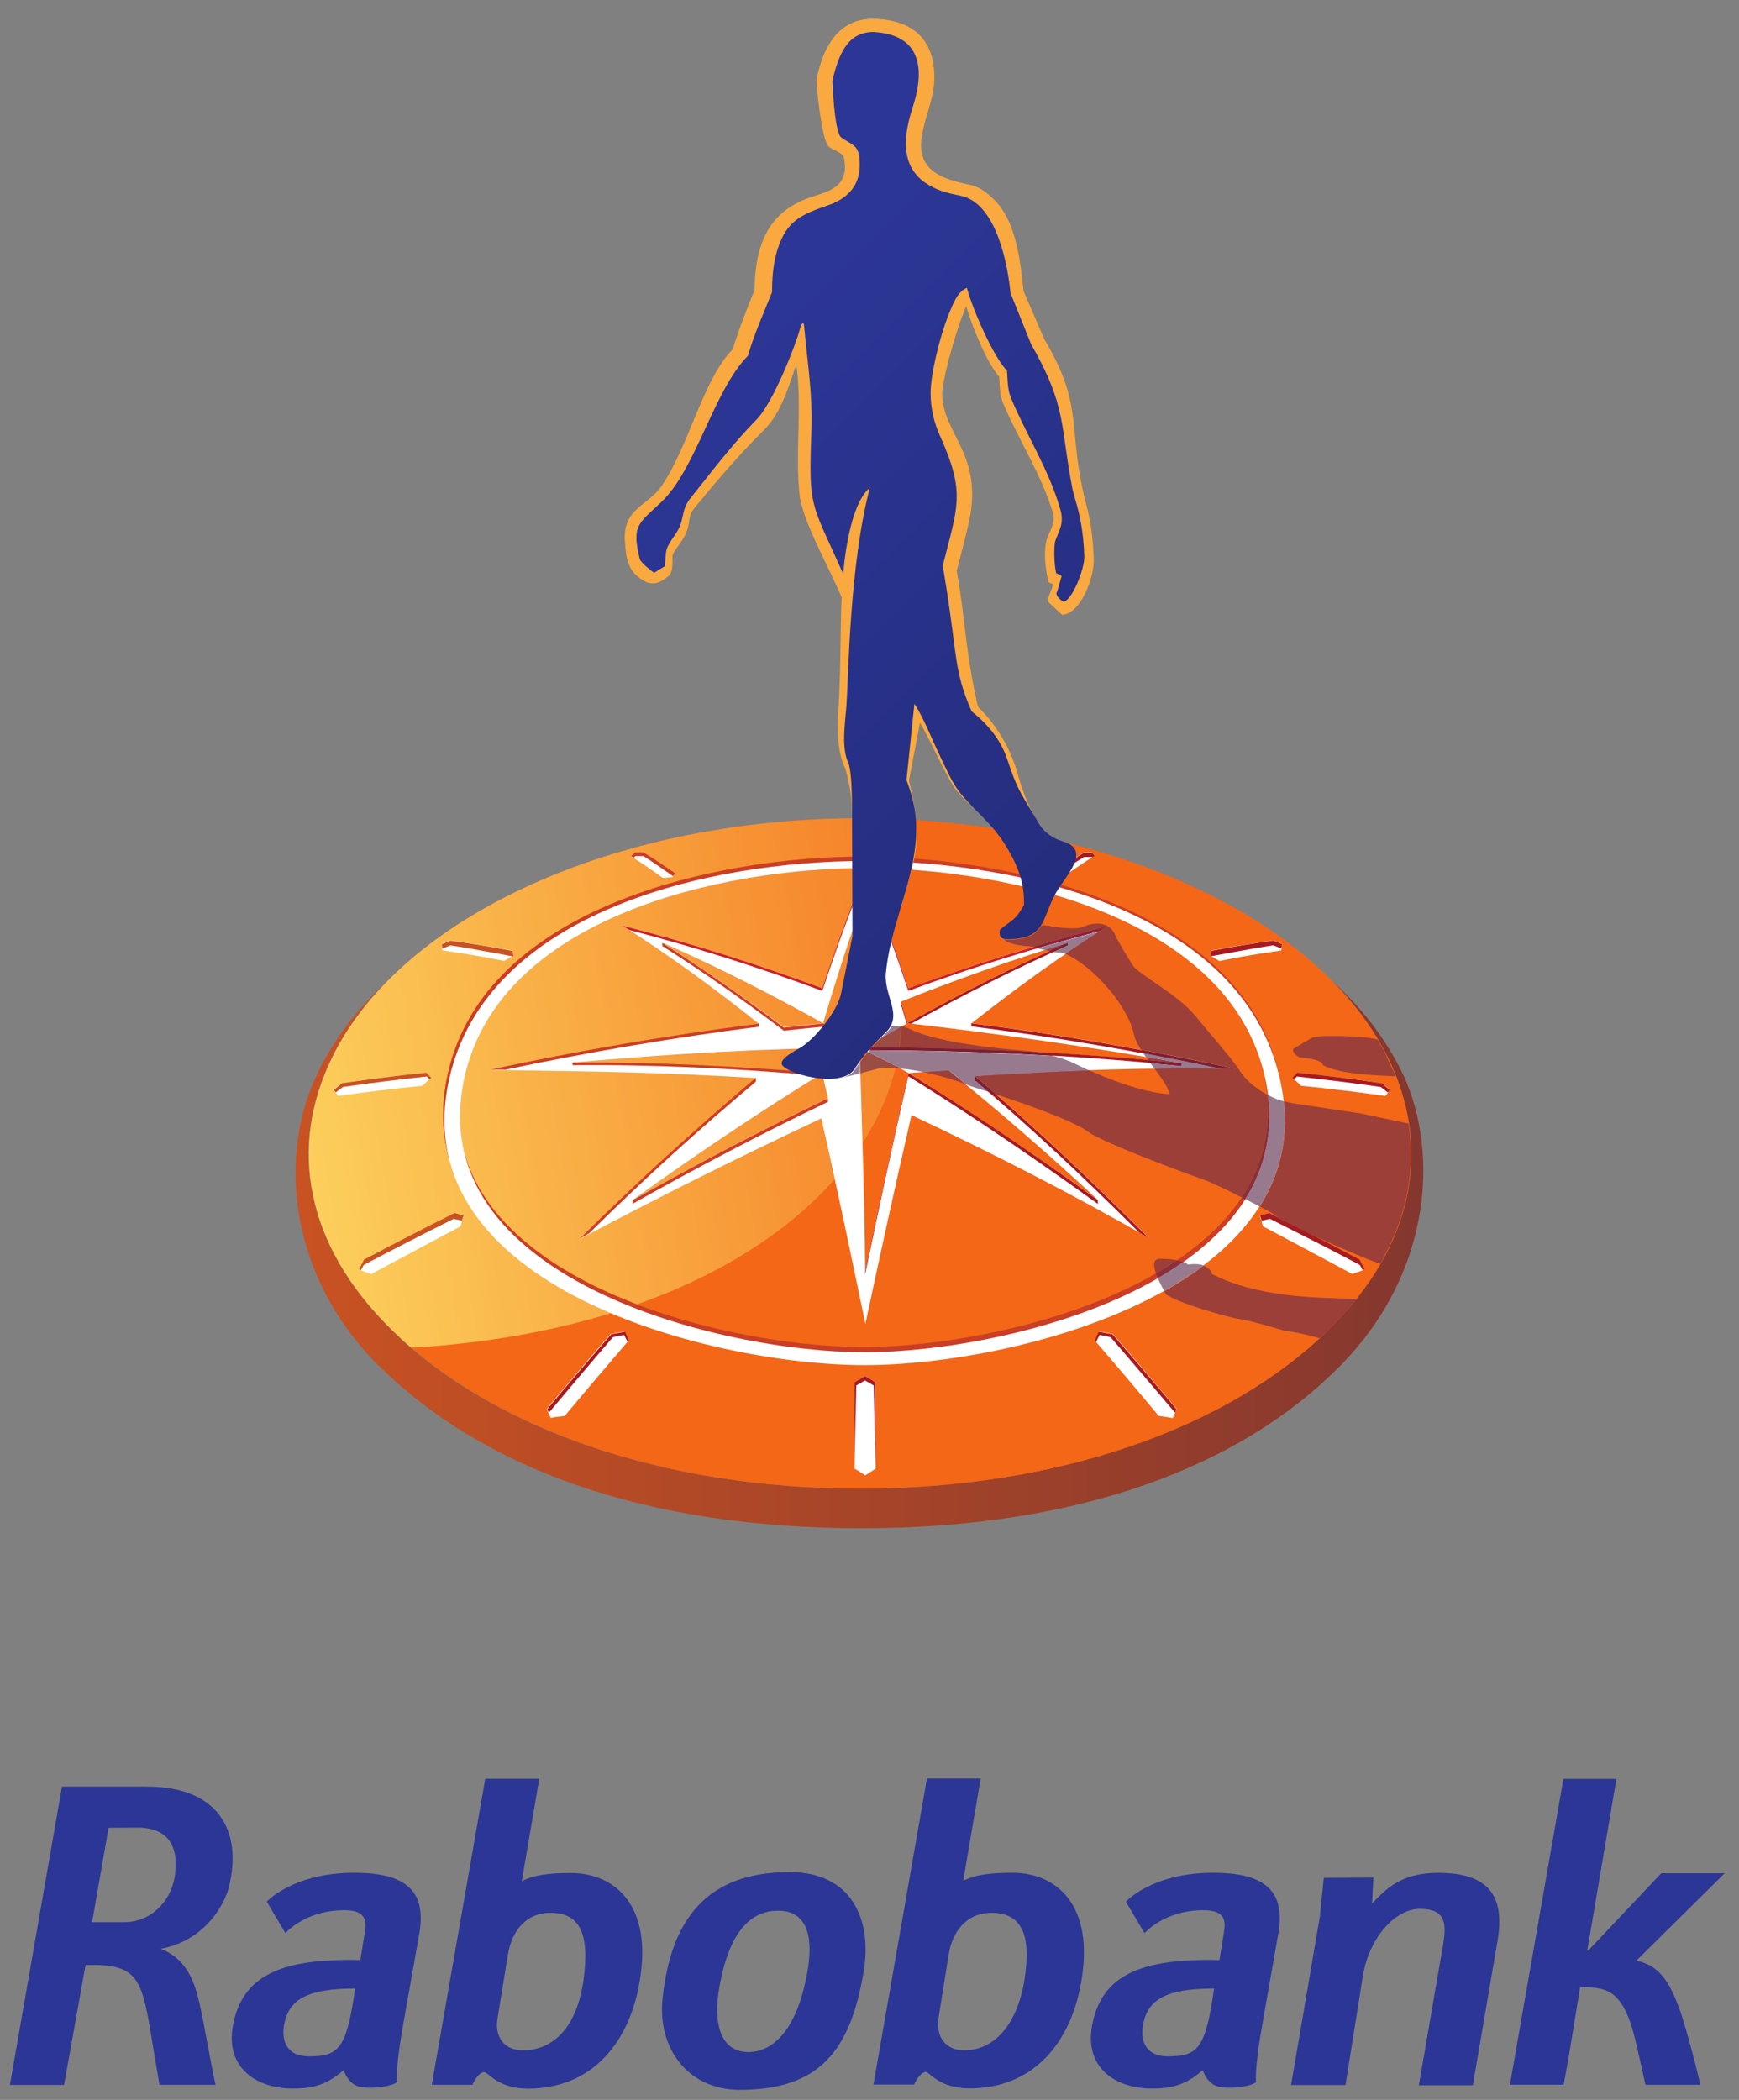 <?xml version="1.0" encoding="UTF-8" standalone="no"?>
<!DOCTYPE svg PUBLIC "-//W3C//DTD SVG 1.1//EN" "http://www.w3.org/Graphics/SVG/1.1/DTD/svg11.dtd">
<svg width="100%" height="100%" viewBox="0 0 106 128" version="1.1" xmlns="http://www.w3.org/2000/svg" xmlns:xlink="http://www.w3.org/1999/xlink" xml:space="preserve" xmlns:serif="http://www.serif.com/" style="fill-rule:evenodd;clip-rule:evenodd;stroke-linejoin:round;stroke-miterlimit:2;">
    <rect x="0" y="0" width="106" height="128" fill="#808080" stroke="none"/>
    <g transform="matrix(1,0,0,1,-547,-490)">
        <g transform="matrix(0.507,0,0,0.507,599.866,554.26)">
            <g transform="matrix(1,0,0,1,-103.49,-125)">
                <path d="M122.39,236.24C121.5,241.84 118.63,244.76 115.16,244.76C112.95,244.76 111.69,243.21 112.06,240.83L113.27,233.25C113.73,230.44 115.42,228.23 118.44,228.23C121.79,228.23 123.31,230.5 122.39,236.24M110.54,247.38C111,247.38 112.12,249.33 115.79,249.33C123.57,249.33 128.02,243.71 129.22,236.44C130.77,227.49 126.41,223.41 120.93,223.41C118.35,223.41 116.42,223.64 115.02,224.39L117.12,212.08L110.66,212.08L104.23,248.87L109.11,248.87C109.11,248.87 109.8,247.35 110.57,247.35L110.54,247.35L110.54,247.38ZM179.24,231.71C180.22,226.14 178.15,223.42 172.12,223.42C167.61,223.42 165.86,225.4 164.17,227.09L164.34,223.99L158.37,224.02L157.91,228.61L154.44,248.93L160.98,248.93L163.08,235.76C163.83,231.23 166.95,227.75 169.91,227.75C173.18,227.75 173.15,229.62 172.64,232.49L169.8,248.96L176.29,248.96L179.24,231.71ZM206.57,223.47L198.94,223.47L190.16,232.77L190.05,232.74L193.55,212.13L187.18,212.13L180.75,248.89L187.21,248.89L187.87,245.22L189.19,237.16C192.61,237.16 194.53,237.53 196.02,244.34L197.05,248.9L203.65,248.9C203.65,248.9 202.01,241.95 200.92,239.23C199.8,236.36 198.57,234.49 195.95,233.98L206.57,223.47ZM18.9,232.48C23.64,231.45 26.08,227.63 26.74,225.13C28.43,218.3 25.39,212.96 16.67,213.05L6.67,213.05L0.41,248.92L6.92,248.92L9.5,234.51C15.5,234.34 16.24,235.8 17.36,242.8L18.39,248.91L25.13,248.91C24.33,245.21 23.81,241.71 23.15,238.89C22.46,235.93 21.34,233.64 18.53,232.55L18.9,232.48ZM20.22,223.93C19.65,227.12 17.18,229.35 14.14,229.35L10.29,229.35L12.27,218.01L15.77,217.98C19.9,218.02 20.7,220.74 20.22,223.93M49.63,230.73C50.58,225.31 47.65,223.41 41.79,223.41C34.47,223.41 31.29,226.88 31.29,226.88L33.53,230.67C33.53,230.67 35.88,227.91 40.62,227.91C43.26,227.91 43.32,229.23 43.06,230.67L42.54,233.91C33.13,233.68 28.3,235.69 27.21,241.86C26.32,246.91 30.11,249.35 34.39,249.35C36.6,249.35 38.38,249.03 40.53,247.14C40.96,248.35 41.71,249.01 42.54,249.15C43.89,249.44 46.24,249.12 46.93,248.6C46.87,247.85 46.93,245.93 47.73,241.42L49.63,230.73ZM41.91,237.33C40.88,244.73 39.87,245.48 36.31,245.48C33.87,245.48 32.98,243.82 33.38,241.63C33.96,238.62 36.2,237.33 41.91,237.33M152.9,230.73C153.85,225.31 150.92,223.41 145.06,223.41C137.74,223.41 134.58,226.88 134.58,226.88L136.82,230.67C136.82,230.67 139.17,227.91 143.91,227.91C146.55,227.91 146.61,229.23 146.35,230.67L145.83,233.91C136.42,233.68 131.59,235.69 130.5,241.86C129.61,246.91 133.4,249.35 137.68,249.35C139.89,249.35 141.67,249.03 143.82,247.14C144.25,248.35 145,249.01 145.83,249.15C147.18,249.44 149.53,249.12 150.22,248.6C150.16,247.85 150.22,245.93 151.02,241.42L152.9,230.73ZM145.18,237.33C144.15,244.73 143.14,245.48 139.58,245.48C137.14,245.48 136.25,243.82 136.65,241.63C137.23,238.62 139.47,237.33 145.18,237.33M62.69,249.36C70.47,249.36 74.92,243.73 76.12,236.47C77.67,227.52 73.31,223.44 67.83,223.44C65.25,223.44 63.41,223.67 61.95,224.42L64.05,212.11L57.56,212.11L51.13,248.9L56.01,248.9C56.01,248.9 56.7,247.38 57.42,247.38C57.93,247.38 59.05,249.36 62.69,249.36M65.42,228.23C68.75,228.23 70.16,230.47 69.38,236.24C68.58,242.12 65.62,244.76 62.09,244.76C59.88,244.76 58.62,243.21 59.05,240.83L60.28,233.25C60.74,230.44 62.43,228.23 65.39,228.23L65.42,228.23ZM78.88,238.48C79.88,229.12 84.1,223.33 94.15,223.33C101.61,223.33 104.05,229.01 103.08,235.13C101.47,244.92 97.68,249.51 88.13,249.51C81.89,249.5 78.22,244.45 78.88,238.48M96.24,235.58C96.73,233 97.22,227.97 92.77,227.97C89.79,227.97 86.97,230.01 85.71,237.13C84.94,241.46 85.77,244.97 89.24,244.97C91.82,244.94 94.89,242.84 96.24,235.58" style="fill:rgb(44,54,150);fill-rule:nonzero;"/>
                <path d="M37.55,126.98C32.41,137.25 34.05,151.95 44.9,162.59C57.24,174.7 76.53,181.99 102.79,181.99C129.14,181.99 148.42,174.47 160.22,162.59C171.81,150.94 172.24,135.78 167.51,126.63C165.59,122.93 163,119.51 159.47,116.27C162.11,118.96 164.26,121.9 165.85,124.99C165.91,125.1 165.96,125.25 166.02,125.36C166.25,125.82 166.48,126.31 166.68,126.79C167.66,129.06 168.31,131.38 168.63,133.74C169.35,138.96 168.4,144.1 165.73,149.15C164.09,152.22 161.83,155.26 158.87,158.16C146.85,169.95 126.35,177.22 102.59,177.22C80.26,177.22 60.86,170.82 48.6,160.29C47.8,159.6 47.02,158.88 46.3,158.17C35.8,147.86 33.87,136.07 39.12,125.36C39.23,125.13 39.35,124.9 39.46,124.67C41.07,121.63 43.22,118.76 45.8,116.12C45.83,116.09 45.88,116.04 45.91,116C42.61,119.28 39.96,122.15 37.55,126.98" style="fill:url(#_Linear1);fill-rule:nonzero;"/>
                <path d="M139.89,103.64C128.75,99.02 115.78,96.64 102.61,96.64C89.44,96.64 76.46,99.02 65.33,103.64C53.13,108.69 43.69,116.21 39.18,125.37C33.93,136.07 35.85,147.87 46.36,158.17C58.39,169.97 78.88,177.23 102.64,177.23C126.4,177.23 146.9,169.97 158.92,158.17C169.42,147.87 171.35,136.07 166.07,125.37C161.5,116.21 152.09,108.7 139.89,103.64" style="fill:rgb(243,103,23);fill-rule:nonzero;"/>
                <path d="M104.91,126.69C104.91,126.69 103.85,126.98 102.67,127.29C102.75,130.05 102.84,132.86 102.93,135.67C104.79,132.77 106.11,129.76 106.89,126.66C106.63,126.63 106.34,126.63 106.09,126.63C105.69,126.63 105.28,126.66 104.91,126.69M102.59,124.91C102.59,125.25 102.62,125.6 102.62,125.94C102.94,125.48 103.25,125.08 103.57,124.7C103.46,124.64 103.34,124.59 103.23,124.53C103.02,124.68 102.82,124.79 102.59,124.91M102.59,124.19C90.13,124.39 80.29,124.97 68.04,126C78.8,126.03 87.15,126.43 98.09,127.29C90.31,132.08 82.71,137.19 75.3,142.53C82.99,138.19 90.83,134.09 98.78,130.27C98.58,129.38 98.38,128.49 98.18,127.6L98.12,127.28C99.61,126.36 101.13,125.44 102.62,124.52C102.59,124.42 102.59,124.31 102.59,124.19L102.59,124.19M102.59,124.19C102.7,124.25 102.79,124.3 102.9,124.37C102.79,124.43 102.67,124.51 102.59,124.57C102.65,124.54 102.67,124.51 102.73,124.48L102.93,124.37C103.04,124.31 103.16,124.22 103.27,124.17C103.02,124.16 102.82,124.16 102.59,124.19M103.25,124.16L104.08,124.16C104.42,123.79 104.77,123.41 105.17,123.04C104.51,123.42 103.88,123.79 103.25,124.16M107.53,118.68C107.53,118.71 107.56,118.76 107.56,118.79C107.55,118.77 107.55,118.71 107.53,118.68M93.49,121.78C95.04,121.61 96.62,121.44 98.17,121.29C91.89,117.79 85.46,114.52 78.88,111.62C83.91,114.78 88.75,118.19 93.49,121.78M98.17,121.29C99.83,122.21 101.5,123.15 103.16,124.13C103.19,124.16 103.22,124.16 103.24,124.19L103.24,105.73C101.38,110.85 99.72,116.07 98.17,121.29M103.16,102.61C86.28,102.61 59.28,108.38 55.03,127.84C54.31,131.11 54.37,134.1 55.03,136.82C57.44,145.43 66.02,151.34 75.81,155.07C86.12,151.43 94.15,146.15 99.57,140.03C99.03,137.59 98.48,135.15 97.91,132.68C87.92,137.39 78.85,141.89 68.95,147.14C75.95,140.19 82.58,134.2 90.1,127.83C79.42,127.14 69.21,127 58.3,126.85C69,124.52 79.6,122.72 90.47,121.34C85.36,117.32 80.36,113.59 74.88,110.09L74.05,109.57C82.29,111.66 90.1,114.16 98.07,117.09C99.65,112.38 101.31,107.7 103.21,103.11C103.19,102.95 103.19,102.78 103.16,102.61ZM65.31,103.64C53.43,108.58 44.16,115.81 39.51,124.68C39.4,124.91 39.28,125.14 39.17,125.37C33.89,136.07 35.84,147.87 46.35,158.17C47.1,158.89 47.84,159.61 48.65,160.29C57.55,159.77 65.61,158.31 72.67,156.13C63.23,152.11 55.25,146.03 53.18,137.39C52.35,134.38 52.23,131.02 53.07,127.34C57.57,107.22 85.5,101.22 103.01,101.22L103.12,101.22C103.12,99.61 103.29,98.06 103.49,96.63L102.57,96.63C89.42,96.64 76.44,99.02 65.31,103.64" style="fill:url(#_Linear2);fill-rule:nonzero;"/>
                <path d="M74.07,109.56C82.31,111.65 90.11,114.15 98.09,117.08C99.67,112.34 101.33,107.64 103.26,103.05C105.18,107.67 106.85,112.35 108.43,117.08C116.38,114.15 124.07,111.74 132.31,109.68C126.51,113.32 121.4,117.06 116.04,121.27C126.92,122.65 137.11,124.46 147.81,126.78C137.13,126.55 127.06,126.92 116.41,127.61C123.93,133.98 130.36,140.15 137.36,147.1C127.77,141.62 118.79,137.03 108.8,132.32C106.88,140.67 105.04,149.05 103.26,157.43C101.51,149.05 99.87,141.07 97.95,132.72C87.96,137.43 78.89,141.93 68.99,147.18C75.99,140.23 82.62,134.24 90.14,127.87C79.46,127.18 69.25,127.04 58.34,126.89C69.05,124.57 79.64,122.76 90.51,121.38C85.12,117.11 79.84,113.21 74.07,109.56M103.26,124.17L103.26,105.72C101.39,110.86 99.73,116.05 98.18,121.28C99.88,122.22 101.57,123.2 103.26,124.17M78.87,111.6C85.47,114.5 91.87,117.77 98.16,121.27C96.61,121.41 95.03,121.59 93.48,121.76C88.74,118.2 83.89,114.79 78.87,111.6M103.26,124.17C115.97,124.2 128.66,124.83 141.29,126.09C130.18,124.08 119.42,122.56 108.31,121.27C106.59,122.22 104.93,123.17 103.26,124.17M127.6,111.6C121,114.5 114.57,117.77 108.29,121.27C108.03,120.41 107.77,119.55 107.52,118.69C114.11,116.05 120.83,113.67 127.6,111.6M102.57,124.17C102.83,133.07 103.17,142.54 103.23,151.15C104.89,143.17 106.62,135.22 108.45,127.27C106.73,126.21 104.32,125.18 102.57,124.17M131.24,142.54C123.84,137.2 116.26,132.09 108.48,127.27C110.06,127.16 111.67,127.01 113.24,126.93C119.42,131.92 125.42,137.14 131.24,142.54M103.26,124.17C90.49,124.34 80.5,124.92 68.05,126.01C78.81,126.04 87.16,126.44 98.1,127.3C99.79,126.24 101.51,125.2 103.26,124.17M75.28,142.54C82.71,137.2 90.29,132.09 98.07,127.3C98.3,128.3 98.53,129.28 98.76,130.28C90.78,134.1 82.97,138.21 75.28,142.54M104.5,174.81C104.5,171.34 104.5,167.89 104.47,164.45C104.1,164.19 103.61,163.93 103.24,163.67C102.87,163.93 102.32,164.19 101.95,164.45L101.95,174.81C102.35,175.07 102.87,175.36 103.24,175.64C103.61,175.38 104.13,175.09 104.5,174.81M42.99,149.74C42.79,150.11 42.59,150.51 42.39,150.92C42.76,151.06 43.51,151.29 43.83,151.44C47.45,149.52 51.03,147.57 54.59,145.7C54.73,145.15 54.82,144.84 54.96,144.44C54.59,144.35 54.21,144.24 53.87,144.15C50.22,145.96 46.6,147.82 42.99,149.74M40.32,128.47C39.98,128.73 39.66,128.99 39.32,129.27L39.87,130.02C43.26,129.53 46.64,129.13 50.03,128.79C50.35,128.47 50.72,128.13 51.03,127.84L50.43,127.24C47.06,127.58 43.7,127.98 40.32,128.47M53.33,111.32C52.99,111.46 52.64,111.61 52.3,111.75L52.39,112.52C54.89,112.86 57.38,113.29 59.85,113.78C60.17,113.58 60.6,113.32 60.91,113.18L60.77,112.52C58.3,112.07 55.8,111.67 53.33,111.32M129.53,100.74C128.21,101.57 126.92,102.43 125.63,103.27L126,103.7L127,103.7C128.26,102.81 129.53,101.95 130.85,101.12L130.48,100.75C130.16,100.74 129.84,100.74 129.53,100.74M102.35,97.14C102.35,98.17 102.35,99.18 102.32,100.18L103.07,100.44L103.82,100.18C103.82,99.18 103.79,98.14 103.79,97.14L103.07,96.91L102.35,97.14M75.07,101.2C76.39,102.03 77.65,102.89 78.92,103.81C79.24,103.81 79.72,103.72 80.04,103.72L80.41,103.29C79.15,102.4 77.86,101.57 76.54,100.74L75.59,100.74L75.07,101.2M67.12,168.48C69.65,165.44 72.23,162.42 74.78,159.44C74.64,159.15 74.41,158.64 74.29,158.32C73.77,158.41 73.14,158.52 72.63,158.64C70.02,161.62 67.46,164.64 64.94,167.65C65.05,168.02 65.31,168.37 65.43,168.74C65.94,168.59 66.6,168.59 67.12,168.48M162.65,149.74C159.06,147.82 155.42,145.95 151.77,144.14C151.43,144.23 151.05,144.34 150.68,144.43C150.82,144.83 150.91,145.15 151.05,145.69C154.61,147.56 158.2,149.51 161.81,151.43C162.13,151.29 162.87,151.06 163.25,150.91C163.05,150.52 162.85,150.12 162.65,149.74M165.32,128.47C161.96,127.98 158.58,127.58 155.22,127.24L154.62,127.84C154.94,128.13 155.31,128.47 155.62,128.79C159.01,129.13 162.39,129.54 165.78,130.02L166.33,129.27C165.98,128.98 165.66,128.72 165.32,128.47M152.34,111.32C149.84,111.66 147.35,112.07 144.85,112.53L144.74,113.19C145.06,113.33 145.49,113.59 145.8,113.79C148.27,113.3 150.77,112.87 153.26,112.53L153.37,111.76C153.02,111.61 152.68,111.47 152.34,111.32M138.52,168.48C138.95,168.54 139.7,168.65 140.21,168.74C140.38,168.4 140.53,168.02 140.7,167.65C138.17,164.64 135.62,161.62 133.01,158.64C132.49,158.53 131.86,158.41 131.35,158.32C131.24,158.64 131.01,159.15 130.86,159.44C133.44,162.42 135.99,165.44 138.52,168.48" style="fill:white;"/>
                <path d="M102.99,124.32L103.25,124.15L103.25,124.52C101.53,125.55 99.83,126.56 98.14,127.59L98.08,127.27C99.63,126.32 101.18,125.38 102.73,124.46L102.99,124.32M108.3,121.27C108.04,120.41 107.78,119.55 107.53,118.69L107.53,119C107.76,119.78 107.99,120.55 108.22,121.32L108.3,121.27" style="fill:rgb(196,22,29);"/>
                <path d="M103.25,103.36C105.17,107.98 106.84,112.66 108.42,117.39C116.11,114.55 123.52,112.25 131.47,110.19L132.3,109.67C124.06,111.77 116.4,114.15 108.42,117.07C106.84,112.33 105.18,107.66 103.25,103.04C101.33,107.66 99.66,112.34 98.08,117.07C90.13,114.14 82.3,111.65 74.06,109.55L74.89,110.07C82.84,112.14 90.39,114.55 98.08,117.39C99.66,112.65 101.32,107.98 103.25,103.36" style="fill:rgb(200,33,40);"/>
                <path d="M42.95,150.34L42.61,150.97L42.38,150.88C42.58,150.48 42.78,150.11 42.98,149.7C46.6,147.78 50.21,145.91 53.86,144.1C54.23,144.19 54.58,144.3 54.95,144.39L54.75,145.02C54.46,144.93 54.06,144.88 53.77,144.79C50.13,146.61 46.57,148.42 42.95,150.34M40.45,128.94C43.81,128.45 47.11,128.05 50.52,127.68L50.86,128.02L51.06,127.82L50.46,127.22C47.07,127.56 43.72,128 40.33,128.48C40.01,128.77 39.67,129.03 39.35,129.28L39.58,129.6L40.45,128.94M53.38,111.92C55.85,112.26 60.9,113.27 60.96,113.24L60.82,112.58C58.32,112.09 55.85,111.69 53.36,111.35C53.02,111.49 52.67,111.64 52.33,111.78L52.39,112.3L53.38,111.92Z" style="fill:rgb(201,82,34);"/>
                <path d="M108.45,127.27C116.26,132.06 123.83,137.2 131.21,142.54L131.21,143C121.45,135.97 113.73,130.92 108.42,127.65C106.58,135.6 104.89,143.49 103.23,151.47L103.23,151.15C104.87,143.26 106.65,135.1 108.45,127.27M116.72,127.9L116.38,127.61L116.38,128.1C123.64,134.24 129.44,139.75 136.18,146.44L137.33,147.1C130.23,140.04 123.89,133.98 116.72,127.9M115.99,121.28L115.99,121.65C126.32,122.97 135.79,124.61 145.98,126.76C146.5,126.76 147.24,126.79 147.76,126.79C137.06,124.47 126.87,122.66 115.99,121.28M103.25,124.15L103.51,124.32L103.83,124.49C116.37,124.52 128.83,125.15 141.28,126.41L141.28,126.07C128.65,124.81 115.96,124.18 103.25,124.15M108.3,121.27L108.76,121.33C114.9,117.94 121.19,114.76 127.62,111.92L127.62,111.6C121.01,114.5 114.58,117.77 108.3,121.27M130.48,101.28L130.54,101.34L130.86,101.14L130.49,100.77L129.54,100.77C128.22,101.6 126.93,102.43 125.67,103.32L125.96,103.64C127.14,102.84 128.34,102.03 129.55,101.29C129.85,101.28 130.16,101.28 130.48,101.28M74.24,158.75L74.7,159.61L74.84,159.47C74.78,159.33 74.5,158.64 74.35,158.35C73.83,158.46 73.2,158.58 72.69,158.67C70.11,161.65 67.52,164.64 65,167.68L65.2,168.11C66.84,166.19 70.34,161.97 72.89,159.04C73.26,158.89 73.81,158.84 74.24,158.75M162.71,150.34L163.05,150.97L163.28,150.88C163.08,150.48 162.88,150.11 162.68,149.7C159.06,147.78 155.45,145.91 151.8,144.1C151.43,144.19 151.05,144.3 150.71,144.39L150.91,145.02L151.89,144.79C155.51,146.61 159.09,148.42 162.71,150.34M165.22,128.94L166.08,129.6L166.31,129.28C165.99,129.02 165.65,128.76 165.33,128.48C161.94,127.99 158.59,127.56 155.2,127.22L154.6,127.82L154.8,128.02L155.14,127.68C158.53,128.05 161.83,128.45 165.22,128.94M153.29,112.29L153.35,111.77C153.01,111.63 152.66,111.48 152.32,111.34C149.82,111.68 147.33,112.09 144.86,112.57L144.72,113.23C144.78,113.26 149.83,112.25 152.3,111.91L153.29,112.29ZM131.43,158.75C131.83,158.84 132.41,158.89 132.78,159.07C135.33,162 138.86,166.19 140.5,168.11L140.67,167.68C138.14,164.64 135.56,161.65 132.98,158.67C132.46,158.58 131.83,158.47 131.32,158.35C131.18,158.64 130.89,159.33 130.83,159.47L130.97,159.61L131.43,158.75M104.26,164.82L104.49,174.81L104.46,164.45C104.09,164.19 103.6,163.93 103.23,163.68C102.86,163.94 102.31,164.2 101.94,164.45L101.94,174.81L102.17,164.82C102.49,164.62 102.92,164.42 103.2,164.22L104.26,164.82Z" style="fill:rgb(166,27,32);"/>
                <path d="M90.09,128.3C82.8,134.44 76.83,139.84 70.06,146.52L68.97,147.15C75.86,140.32 82.69,134.12 90.09,127.84L90.09,128.3ZM98.17,121.29L97.68,121.35C96.27,121.49 94.87,121.64 93.46,121.81C88.72,118.22 83.87,114.81 78.85,111.62L78.85,111.99C83.87,115.18 88.72,118.59 93.46,122.18C95.01,122.01 96.59,121.84 98.14,121.69C99.66,122.52 101.1,123.33 102.62,124.22L103.22,124.22C101.58,123.21 99.83,122.21 98.17,121.29M75.28,142.98C82.97,138.65 90.81,134.54 98.76,130.73L98.76,130.3C90.78,134.12 82.97,138.22 75.28,142.55L75.28,142.98ZM90.13,121.38C79.37,122.76 68.89,124.57 58.3,126.83C58.82,126.83 59.45,126.86 59.99,126.86C70.18,124.71 80.14,123.01 90.47,121.69L90.47,121.32L90.13,121.38ZM98.08,127.29C88.06,126.43 78.1,125.94 68.06,126L68.06,126.32C77.96,126.23 87.81,126.72 97.68,127.58L98.08,127.29M76.57,101.18C77.78,101.93 78.95,102.79 80.13,103.59L80.42,103.27C79.16,102.38 77.87,101.52 76.55,100.72L75.6,100.72L75.08,101.18L75.4,101.38L75.63,101.18L76.57,101.18M53.05,127.37C47.45,152.42 84.88,161.78 103.02,161.78C121.16,161.78 158.58,152.42 152.96,127.37C148.43,107.25 120.5,101.25 102.99,101.25C85.48,101.25 57.55,107.22 53.05,127.37M54.88,127.23C49.63,151.31 85.56,160.21 103.01,160.21C120.46,160.21 156.39,151.31 151.14,127.23C146.9,107.77 119.89,102 103.01,102C86.14,102 59.13,107.77 54.88,127.23" style="fill:rgb(201,62,37);"/>
                <path d="M53.22,128C57.73,107.85 84.5,101.77 103.16,101.77C121.79,101.77 148.59,107.85 153.1,128C158.73,153.05 121.3,162.38 103.16,162.38C85.02,162.38 47.59,153.05 53.22,128M55.05,127.85C59.3,108.39 86.3,102.62 103.18,102.62C120.03,102.62 147.06,108.39 151.31,127.85C156.56,151.93 120.63,160.83 103.18,160.83C85.73,160.83 49.8,151.9 55.05,127.85" style="fill:white;"/>
                <path d="M102.64,125.97C102.64,126.4 102.67,126.86 102.67,127.29C103.84,126.98 104.91,126.69 104.91,126.69C105.28,126.63 105.66,126.63 106.06,126.63C106.32,126.63 106.6,126.63 106.86,126.66C106.89,126.58 106.89,126.52 106.92,126.43C105.83,125.86 104.62,125.28 103.56,124.74C103.28,125.11 102.96,125.51 102.64,125.97M105.14,123.04C104.76,123.41 104.39,123.79 104.05,124.16C105.14,124.16 106.23,124.19 107.32,124.19C107.43,123.36 107.52,122.49 107.55,121.63C106.78,122.13 105.97,122.59 105.14,123.04" style="fill:url(#_Linear3);fill-rule:nonzero;"/>
                <path d="M124.01,112.22C123.78,112.16 123.58,112.1 123.41,112.08C126.31,111.22 129.26,110.42 132.28,109.64L131.45,110.16L131.42,110.16C128.92,110.85 126.45,111.53 124.01,112.22" style="fill:rgb(138,34,58);fill-rule:nonzero;"/>
                <path d="M155.8,146.16C155.14,145.84 154.54,145.53 154.02,145.27C154.62,145.56 155.2,145.85 155.8,146.16M118.96,129.81C118.21,129.18 117.47,128.52 116.75,127.92L116.41,127.63L116.41,128.12C116.96,128.61 117.5,129.07 118.05,129.53C118.33,129.61 118.64,129.7 118.96,129.81M147.78,126.77C143.93,125.94 140.15,125.19 136.41,124.47C136.5,124.58 136.58,124.73 136.67,124.87C139.74,125.44 142.84,126.08 146,126.74C146.52,126.74 147.26,126.77 147.78,126.77M125.94,125.2C125.31,125.03 124.56,124.86 123.76,124.74C117.22,124.37 110.64,124.19 104.1,124.17C103.99,124.28 103.9,124.37 103.81,124.49L103.84,124.52C111.21,124.54 118.59,124.77 125.94,125.2M141.26,126.44L141.26,126.1C139.94,125.99 138.59,125.84 137.24,125.73C137.33,125.85 137.41,125.99 137.5,126.1C138.76,126.18 140,126.32 141.26,126.44M125.86,112.68C126.43,112.42 127.01,112.16 127.58,111.91L127.58,111.59C126.86,111.91 126.12,112.22 125.4,112.57C125.6,112.62 125.75,112.65 125.86,112.68" style="fill:rgb(124,30,51);fill-rule:nonzero;"/>
                <path d="M165.18,150.21C163.54,149.66 159.1,147.77 155.82,146.16C155.22,145.84 154.64,145.56 154.04,145.27C153.15,144.81 152.49,144.41 152.17,144.12C152.17,144.12 151.57,143.8 150.68,143.32C152.98,139.7 154.12,135.51 153.58,130.66L154.61,130.89L162.79,132.12L168.56,133.33C168.59,133.47 168.59,133.59 168.62,133.73C168.76,134.82 168.85,135.91 168.85,137C168.85,141.08 167.85,145.15 165.72,149.14C165.56,149.52 165.38,149.87 165.18,150.21M125.4,112.59C126.15,112.25 126.86,111.9 127.58,111.59C126.66,111.88 125.77,112.16 124.85,112.45C125.05,112.51 125.23,112.56 125.4,112.59M123.71,124.73C123.05,124.64 122.3,124.56 121.5,124.5C113.64,123.81 110.62,122.75 109.85,122.49C108.44,122 108.42,121.74 107.58,121.63C107.55,122.49 107.47,123.35 107.35,124.18C112.8,124.27 118.25,124.45 123.71,124.73M141.27,126.08C139.84,125.82 138.4,125.56 136.99,125.33C137.08,125.44 137.16,125.59 137.25,125.7C138.57,125.82 139.92,125.94 141.27,126.08M107.46,126.68C107.29,126.59 107.12,126.51 106.94,126.39C106.91,126.48 106.91,126.53 106.88,126.62C107.09,126.66 107.26,126.66 107.46,126.68M115.3,128.58C114.61,128.03 113.92,127.49 113.26,126.92C112.23,126.98 111.22,127.03 110.22,127.12C111.25,127.35 111.94,127.55 111.94,127.55C112.97,127.78 114.41,128.26 115.3,128.58M148.5,142.21C150.82,138.68 152,134.58 151.51,129.84C150.33,129.18 149.07,128.2 148.35,127.11C147.23,125.36 144.48,122.32 142.95,120.42C140.85,117.81 136.09,115.4 135.4,114.31C134.71,113.22 133.56,111.33 133.25,110.58C132.93,109.86 132.27,109.29 131.16,109.29L130.96,109.29C129.7,109.38 129.61,109.81 128.55,109.86L128.12,109.86C127.12,109.86 126,109.69 126,109.69C125.34,109.58 124.91,109.49 124.45,109.49C123.82,110.58 122.81,111.24 120.37,111.24L119.94,111.18C120.17,111.7 122.29,112.01 122.78,112.01L122.87,112.01C122.98,112.01 123.16,112.04 123.39,112.1C126.29,111.24 129.24,110.44 132.26,109.66L131.43,110.18L131.4,110.18C129.99,111.07 128.62,111.99 127.27,112.91C127.5,113.02 127.82,113.17 128.25,113.43C130.89,114.92 134.79,119.08 135.57,122.7C135.68,123.22 136,123.82 136.4,124.45C140.16,125.14 143.95,125.91 147.79,126.75C147.27,126.75 146.53,126.72 146.01,126.72C144.49,126.69 142.97,126.69 141.45,126.69C140.27,126.69 139.15,126.72 138.01,126.72C138.87,127.87 139.67,128.99 139.85,129.82C136.38,129.59 132.04,127.78 130.15,126.92C125.62,127.06 121.08,127.32 116.4,127.61C117.26,128.36 118.12,129.1 118.95,129.82C122.48,130.97 128.19,132.98 130.06,134.33C131.87,135.65 141.2,139.12 143.66,139.98C144.8,140.37 146.75,141.32 148.5,142.21M167.02,127.66C166.91,127.37 166.82,127.09 166.65,126.86C166.45,126.37 166.22,125.91 165.99,125.43C165.99,125.4 165.96,125.4 165.96,125.37L165.96,125.31C165.9,125.22 165.87,125.11 165.82,125.02C165.53,124.42 165.19,123.81 164.84,123.24C164.73,123.21 163.32,122.81 159.76,122.81L158.61,122.81C157.84,122.81 156.97,123.01 156.97,123.01L154.73,124.33C154.44,124.79 155.45,125.39 155.45,125.39C155.45,125.39 158.26,125.56 158.26,126.31C160.33,127.43 164.75,127.55 167.02,127.66M138.2,151.34C139.06,150.85 139.89,150.31 140.73,149.76C140.24,149.67 139.55,149.59 138.63,149.59C137.83,149.59 137.88,150.42 138.2,151.34M157.86,159.15C158.2,158.83 158.52,158.52 158.89,158.23C160.18,156.97 161.3,155.7 162.33,154.41C157.36,154.3 150.3,154.21 144.94,151.43C144.77,150.88 144.37,150.6 143.94,150.43C142.48,151.55 140.9,152.55 139.2,153.5C139.34,153.73 139.43,153.9 139.43,153.9C141.07,154.99 146.95,156.66 148.18,156.83C149.41,156.97 153.52,158.21 153.52,158.21C153.52,158.21 155.65,158.49 157.86,159.15" style="fill:rgb(156,63,57);fill-rule:nonzero;"/>
                <path d="M148.93,142.43C148.79,142.37 148.64,142.29 148.5,142.23C150.82,138.7 152,134.62 151.54,129.89C151.57,129.92 151.6,129.92 151.63,129.95C152.26,134.68 151.17,138.84 148.93,142.43M138.42,151.94C139.48,151.31 140.49,150.68 141.46,149.99C141.29,149.93 141.03,149.85 140.71,149.79C139.91,150.34 139.05,150.85 138.18,151.37C138.28,151.54 138.34,151.74 138.42,151.94" style="fill:rgb(137,47,59);fill-rule:nonzero;"/>
                <path d="M127.28,112.94C126.68,112.68 126.59,112.83 125.87,112.71L125.84,112.71C126.41,112.45 126.99,112.19 127.59,111.94L127.59,111.62C126.67,111.91 125.75,112.19 124.86,112.48C124.57,112.42 124.29,112.34 124,112.28C126.44,111.56 128.91,110.9 131.43,110.24C130.01,111.1 128.63,112.02 127.28,112.94M105.15,123.04C105.35,122.87 105.52,122.67 105.75,122.47C106.07,122.18 106.27,121.87 106.44,121.58L107.16,121.61C107.33,121.61 107.48,121.64 107.62,121.64C106.76,122.12 105.96,122.58 105.15,123.04M146,126.74C144.48,126.71 142.96,126.71 141.44,126.71C140.29,126.71 139.14,126.71 138.02,126.74C137.85,126.51 137.7,126.31 137.53,126.08C138.79,126.19 140.03,126.31 141.29,126.42L141.29,126.08C139.94,125.94 138.59,125.82 137.27,125.71C138.62,125.82 139.97,125.97 141.29,126.08C139.85,125.82 138.42,125.56 136.98,125.33C136.87,125.19 136.78,125.01 136.66,124.87C139.74,125.45 142.84,126.08 146,126.74M147.77,126.77C143.92,125.94 140.14,125.16 136.38,124.47C140.17,125.19 143.93,125.94 147.77,126.77M100.48,127.83C101.14,127.66 101.71,127.34 102.03,126.83C102.23,126.51 102.43,126.23 102.6,125.97C102.6,126.43 102.63,126.86 102.63,127.29C101.91,127.49 101.08,127.69 100.48,127.83M118.96,129.81C118.21,129.18 117.5,128.55 116.75,127.92L116.41,127.63L116.41,128.12C116.96,128.58 117.5,129.07 118.05,129.53C116.87,129.16 116.1,128.9 116.1,128.9C116.1,128.9 115.78,128.79 115.33,128.61C114.64,128.04 113.98,127.49 113.29,126.95C112.29,127.01 111.25,127.09 110.25,127.15C109.48,126.98 108.5,126.81 107.49,126.72C107.32,126.63 107.15,126.55 106.97,126.43C105.88,125.86 104.67,125.28 103.61,124.74C103.67,124.65 103.75,124.57 103.81,124.51L103.84,124.54C111.22,124.57 118.59,124.8 125.94,125.23C127.52,125.66 128.41,126.12 128.41,126.12L129.18,126.49C129.18,126.49 129.55,126.66 130.16,126.95C125.63,127.09 121.06,127.35 116.41,127.64C117.27,128.35 118.1,129.07 118.96,129.81M150.65,143.31C152.95,139.69 154.09,135.5 153.58,130.65L153.55,130.65C153.03,130.54 152.37,130.28 151.66,129.9C152.26,134.69 151.17,138.85 148.93,142.41C149.56,142.73 150.16,143.05 150.65,143.31M166.02,125.37C166.02,125.34 165.99,125.34 165.99,125.31C166.02,125.34 166.02,125.37 166.02,125.37M139.18,153.47C140.84,152.52 142.45,151.52 143.94,150.4C143.57,150.26 143.17,150.23 142.82,150.23C142.39,150.23 142.05,150.29 142.05,150.29C142.05,150.29 141.94,150.15 141.5,149.97C140.52,150.66 139.49,151.29 138.43,151.92C138.66,152.52 138.98,153.1 139.18,153.47" style="fill:rgb(152,122,143);fill-rule:nonzero;"/>
                <path d="M126.9,72.17L125.21,70.59C125.1,70.07 125.67,69.36 125.81,68.47L125.29,68.27C124.89,66.75 124.54,63.99 125.29,62.53C125.63,61.81 126.06,60.87 125.84,60.03C124.46,55.35 121.76,51.28 119.87,46.86C119.35,45.65 119.44,44.79 119.35,43.56C117.89,41.92 116.16,37.68 115.36,35.06C113.64,39.39 112.49,44.39 112.49,45.54C112.49,50.42 117.46,52.8 115.73,60.92C115.39,62.5 114.81,64.65 114.24,66.89C115.27,72.54 115.27,76.65 116.79,83.22C118.91,85.31 120.66,88.01 121.61,91.43C122.18,93.55 123.96,98.52 126.26,99.24C127.67,99.7 121.47,100.85 119.72,98.64C118.03,96.52 115.1,94.82 113.72,92.58C112.63,90.8 110.91,86.95 109.82,85.15L108.5,92.1C110.31,99.53 109.22,101.17 107.61,107.2C106.92,109.81 101.67,97.61 101.64,96.67C101.64,94.03 101.47,93.05 100.87,90.7C99.78,88.55 99.89,85.51 100.04,83.18C100.3,79.31 100.27,72.02 100.41,70.09C99.09,66.82 95.67,60.93 95.33,57.63C94.81,52.46 95.67,47.24 94.96,42.07C94.07,44.65 93.12,47.92 91.11,49.91C88.1,52.87 85.34,56.14 82.64,59.41C81.66,60.76 82.53,61.39 81,63.54C79.51,65.63 80.31,64.69 80,66.7C79.94,67.04 79.77,67.33 79.66,67.45C78.86,68.11 78.02,68.68 76.88,68.22C74.67,67.1 74.5,65.46 74.35,63.37C74.06,59.35 77.05,59.15 78.74,56.71C82.04,51.92 83.73,43.88 87.29,40.27C87.52,39.55 88.35,36.97 89.93,33.15C89.99,28.39 91.16,24.14 96.07,22.19C98.08,21.39 100.72,21.19 100.81,18.4C100.81,18.06 100.75,17.22 100.55,16.91C99.75,16.25 99.17,16.25 98.77,15.79C97.97,14.76 97.31,8.21 97.39,7.78C98.54,2.21 101.21,0.38 104.57,0.52C108.56,0.72 111.72,2.64 111.54,7.98C111.4,12.29 106.95,17.82 113.61,19.92C116.16,20.72 116.62,20.18 118.83,22.36C121.27,24.83 121.87,29.19 122.27,33.24L124.77,39.04C129.36,46.76 127.7,49.2 129.36,57.03C129.79,59.07 130.54,60.85 130.71,65.3C130.89,67.35 129.22,72.09 126.9,72.17" style="fill:rgb(249,169,63);fill-rule:nonzero;"/>
                <path d="M99.29,7.96C99.32,8.3 99.49,13.59 100.27,14.71C101.79,15.86 102.65,15.51 102.57,18.36C102.49,20.74 100.96,22.15 98.9,22.89C95.54,24.06 93.82,24.75 92.7,28.23C92.36,29.32 92.04,30.9 92.04,33.22L92.04,33.37C91.09,35.75 89.86,38.48 89.14,41.03C85.01,45.19 82.94,54.6 78.75,58.59C75.97,61.23 75.13,61.4 76.14,65.48C76.25,65.88 77.57,66.95 77.86,67.12L79.15,66.32C79.35,64.25 79.07,64.43 80.39,62.53C81.6,60.78 81.02,59.86 82.08,58.34C84.72,55.04 87.22,51.71 90.17,48.7C92.15,46.69 94.85,39.89 95.48,37.51C95.59,37.17 95.79,36.99 95.88,37.28C96.28,41.81 96.94,45.6 96.77,50.08C96.43,59.47 96.69,58.49 100.59,67.24C100.9,63.71 101.76,58.6 103.8,56.88C101.39,66.01 101.24,79.04 100.99,83.02C100.84,85.06 100.3,88.27 101.28,90.14C101.59,91.4 101.62,93.32 101.65,94.79C101.65,95.68 101.71,110.8 101.71,110.8L100.31,117.83C99.82,119.87 97.18,123.26 95.26,124.32C94.66,124.66 93.19,125.44 93.19,126.1C93.19,127.22 100.33,129.29 101.97,126.76C103.2,124.87 104.21,123.83 105.67,122.42C107.91,120.27 105.41,118.03 105.73,115.13C106.25,110.05 108.43,105.63 109.15,100.81C109.58,97.91 109.49,95.36 108.2,92.05L109.15,82.87C110.21,84.45 111.19,86.98 112.19,89.07C113.97,92.8 114,93.15 117.1,96.22C118.13,97.25 119.22,98.46 120,99.72C121.46,102.02 122.44,104.31 122.32,107.07C121.26,108.99 120.8,108.88 119.42,110.05C119.48,110.11 119.04,111.17 120.34,111.17C124.99,111.17 124.42,108.73 126.16,105.61C127.31,103.57 130.55,100.47 126.99,99.41C125.87,99.07 124.81,98.4 124.15,97.31C121.68,93.18 121.57,93.27 120.28,89.45C119.5,87.13 117.9,85.26 116.03,83.77C114.88,81.16 114.42,79.32 114.05,76.54C113.56,72.78 113.22,70.11 112.56,66.27C114.37,59.07 115.32,57.54 112.22,50.63C111.5,49.05 111.1,47.36 111.1,45.46C111.1,43.16 112.36,38 113.59,35.3C114.02,34.21 114.62,33.18 115.46,32.86C116.21,35.65 118.79,41.39 120.28,42.79C120.36,43.91 120.34,45.06 120.77,46.12C122.66,50.65 125.36,54.76 126.71,59.55C127.17,61.19 126.56,61.99 126.08,63.31C125.93,63.94 125.91,65.78 126.19,67.16L126.85,67.5C126.74,67.9 126.45,69.08 126.22,69.59C126.31,70.25 127.11,70.6 127.11,70.6C128.14,70.37 129.64,66.61 129.58,65.12C129.41,60.53 128.46,58.46 128.17,57.11C126.65,49.33 127.51,47.18 123.18,39.63L120.71,33.49C120.4,30.36 119.16,23.19 115.14,21.9C114.45,21.7 113.79,21.64 112.76,21.33C107.51,19.64 107.51,15.59 108.94,11.17C110.23,7.24 110.38,2.62 104.61,2.13C104.44,2.1 104.27,2.1 104.09,2.1C101.04,2.19 100.03,4.89 99.29,7.96" style="fill:url(#_Linear4);fill-rule:nonzero;"/>
            </g>
        </g>
    </g>
    <defs>
        <linearGradient id="_Linear1" x1="0" y1="0" x2="1" y2="0" gradientUnits="userSpaceOnUse" gradientTransform="matrix(180.787,0,0,180.787,34.758,148.998)"><stop offset="0" style="stop-color:rgb(201,82,34);stop-opacity:1"/><stop offset="0" style="stop-color:rgb(201,82,34);stop-opacity:1"/><stop offset="0.01" style="stop-color:rgb(201,82,34);stop-opacity:1"/><stop offset="0.01" style="stop-color:rgb(200,82,34);stop-opacity:1"/><stop offset="0.01" style="stop-color:rgb(200,82,34);stop-opacity:1"/><stop offset="0.02" style="stop-color:rgb(200,81,34);stop-opacity:1"/><stop offset="0.02" style="stop-color:rgb(199,81,34);stop-opacity:1"/><stop offset="0.03" style="stop-color:rgb(199,81,34);stop-opacity:1"/><stop offset="0.03" style="stop-color:rgb(198,81,34);stop-opacity:1"/><stop offset="0.03" style="stop-color:rgb(198,81,35);stop-opacity:1"/><stop offset="0.04" style="stop-color:rgb(198,81,35);stop-opacity:1"/><stop offset="0.04" style="stop-color:rgb(197,81,35);stop-opacity:1"/><stop offset="0.05" style="stop-color:rgb(197,80,35);stop-opacity:1"/><stop offset="0.05" style="stop-color:rgb(197,80,35);stop-opacity:1"/><stop offset="0.05" style="stop-color:rgb(196,80,35);stop-opacity:1"/><stop offset="0.06" style="stop-color:rgb(196,80,35);stop-opacity:1"/><stop offset="0.06" style="stop-color:rgb(196,80,35);stop-opacity:1"/><stop offset="0.06" style="stop-color:rgb(195,80,35);stop-opacity:1"/><stop offset="0.07" style="stop-color:rgb(195,80,35);stop-opacity:1"/><stop offset="0.07" style="stop-color:rgb(195,79,35);stop-opacity:1"/><stop offset="0.08" style="stop-color:rgb(194,79,35);stop-opacity:1"/><stop offset="0.08" style="stop-color:rgb(194,79,35);stop-opacity:1"/><stop offset="0.08" style="stop-color:rgb(193,79,35);stop-opacity:1"/><stop offset="0.09" style="stop-color:rgb(193,79,35);stop-opacity:1"/><stop offset="0.09" style="stop-color:rgb(193,79,36);stop-opacity:1"/><stop offset="0.1" style="stop-color:rgb(192,79,36);stop-opacity:1"/><stop offset="0.1" style="stop-color:rgb(192,78,36);stop-opacity:1"/><stop offset="0.1" style="stop-color:rgb(192,78,36);stop-opacity:1"/><stop offset="0.11" style="stop-color:rgb(191,78,36);stop-opacity:1"/><stop offset="0.11" style="stop-color:rgb(191,78,36);stop-opacity:1"/><stop offset="0.12" style="stop-color:rgb(191,78,36);stop-opacity:1"/><stop offset="0.12" style="stop-color:rgb(190,78,36);stop-opacity:1"/><stop offset="0.12" style="stop-color:rgb(190,78,36);stop-opacity:1"/><stop offset="0.13" style="stop-color:rgb(190,78,36);stop-opacity:1"/><stop offset="0.13" style="stop-color:rgb(189,77,36);stop-opacity:1"/><stop offset="0.13" style="stop-color:rgb(189,77,36);stop-opacity:1"/><stop offset="0.14" style="stop-color:rgb(188,77,36);stop-opacity:1"/><stop offset="0.14" style="stop-color:rgb(188,77,36);stop-opacity:1"/><stop offset="0.15" style="stop-color:rgb(188,77,36);stop-opacity:1"/><stop offset="0.15" style="stop-color:rgb(187,77,37);stop-opacity:1"/><stop offset="0.15" style="stop-color:rgb(187,77,37);stop-opacity:1"/><stop offset="0.16" style="stop-color:rgb(187,76,37);stop-opacity:1"/><stop offset="0.16" style="stop-color:rgb(186,76,37);stop-opacity:1"/><stop offset="0.17" style="stop-color:rgb(186,76,37);stop-opacity:1"/><stop offset="0.17" style="stop-color:rgb(186,76,37);stop-opacity:1"/><stop offset="0.17" style="stop-color:rgb(185,76,37);stop-opacity:1"/><stop offset="0.18" style="stop-color:rgb(185,76,37);stop-opacity:1"/><stop offset="0.18" style="stop-color:rgb(184,76,37);stop-opacity:1"/><stop offset="0.19" style="stop-color:rgb(184,75,37);stop-opacity:1"/><stop offset="0.19" style="stop-color:rgb(184,75,37);stop-opacity:1"/><stop offset="0.19" style="stop-color:rgb(183,75,37);stop-opacity:1"/><stop offset="0.2" style="stop-color:rgb(183,75,37);stop-opacity:1"/><stop offset="0.2" style="stop-color:rgb(183,75,37);stop-opacity:1"/><stop offset="0.2" style="stop-color:rgb(182,75,37);stop-opacity:1"/><stop offset="0.21" style="stop-color:rgb(182,75,38);stop-opacity:1"/><stop offset="0.21" style="stop-color:rgb(182,74,38);stop-opacity:1"/><stop offset="0.22" style="stop-color:rgb(181,74,38);stop-opacity:1"/><stop offset="0.22" style="stop-color:rgb(181,74,38);stop-opacity:1"/><stop offset="0.22" style="stop-color:rgb(181,74,38);stop-opacity:1"/><stop offset="0.23" style="stop-color:rgb(180,74,38);stop-opacity:1"/><stop offset="0.23" style="stop-color:rgb(180,74,38);stop-opacity:1"/><stop offset="0.24" style="stop-color:rgb(179,74,38);stop-opacity:1"/><stop offset="0.24" style="stop-color:rgb(179,73,38);stop-opacity:1"/><stop offset="0.24" style="stop-color:rgb(179,73,38);stop-opacity:1"/><stop offset="0.25" style="stop-color:rgb(178,73,38);stop-opacity:1"/><stop offset="0.25" style="stop-color:rgb(178,73,38);stop-opacity:1"/><stop offset="0.26" style="stop-color:rgb(178,73,38);stop-opacity:1"/><stop offset="0.26" style="stop-color:rgb(177,73,38);stop-opacity:1"/><stop offset="0.26" style="stop-color:rgb(177,73,38);stop-opacity:1"/><stop offset="0.27" style="stop-color:rgb(177,72,39);stop-opacity:1"/><stop offset="0.27" style="stop-color:rgb(176,72,39);stop-opacity:1"/><stop offset="0.27" style="stop-color:rgb(176,72,39);stop-opacity:1"/><stop offset="0.28" style="stop-color:rgb(175,72,39);stop-opacity:1"/><stop offset="0.28" style="stop-color:rgb(175,72,39);stop-opacity:1"/><stop offset="0.29" style="stop-color:rgb(175,72,39);stop-opacity:1"/><stop offset="0.29" style="stop-color:rgb(174,72,39);stop-opacity:1"/><stop offset="0.29" style="stop-color:rgb(174,71,39);stop-opacity:1"/><stop offset="0.3" style="stop-color:rgb(174,71,39);stop-opacity:1"/><stop offset="0.3" style="stop-color:rgb(173,71,39);stop-opacity:1"/><stop offset="0.31" style="stop-color:rgb(173,71,39);stop-opacity:1"/><stop offset="0.31" style="stop-color:rgb(173,71,39);stop-opacity:1"/><stop offset="0.31" style="stop-color:rgb(172,71,39);stop-opacity:1"/><stop offset="0.32" style="stop-color:rgb(172,71,39);stop-opacity:1"/><stop offset="0.32" style="stop-color:rgb(172,70,39);stop-opacity:1"/><stop offset="0.33" style="stop-color:rgb(171,70,40);stop-opacity:1"/><stop offset="0.33" style="stop-color:rgb(171,70,40);stop-opacity:1"/><stop offset="0.33" style="stop-color:rgb(170,70,40);stop-opacity:1"/><stop offset="0.34" style="stop-color:rgb(170,70,40);stop-opacity:1"/><stop offset="0.34" style="stop-color:rgb(170,70,40);stop-opacity:1"/><stop offset="0.34" style="stop-color:rgb(169,70,40);stop-opacity:1"/><stop offset="0.35" style="stop-color:rgb(169,69,40);stop-opacity:1"/><stop offset="0.35" style="stop-color:rgb(169,69,40);stop-opacity:1"/><stop offset="0.36" style="stop-color:rgb(168,69,40);stop-opacity:1"/><stop offset="0.36" style="stop-color:rgb(168,69,40);stop-opacity:1"/><stop offset="0.36" style="stop-color:rgb(168,69,40);stop-opacity:1"/><stop offset="0.37" style="stop-color:rgb(167,69,40);stop-opacity:1"/><stop offset="0.37" style="stop-color:rgb(167,69,40);stop-opacity:1"/><stop offset="0.38" style="stop-color:rgb(167,69,40);stop-opacity:1"/><stop offset="0.38" style="stop-color:rgb(166,68,40);stop-opacity:1"/><stop offset="0.38" style="stop-color:rgb(166,68,41);stop-opacity:1"/><stop offset="0.39" style="stop-color:rgb(165,68,41);stop-opacity:1"/><stop offset="0.39" style="stop-color:rgb(165,68,41);stop-opacity:1"/><stop offset="0.4" style="stop-color:rgb(165,68,41);stop-opacity:1"/><stop offset="0.4" style="stop-color:rgb(164,68,41);stop-opacity:1"/><stop offset="0.4" style="stop-color:rgb(164,68,41);stop-opacity:1"/><stop offset="0.41" style="stop-color:rgb(164,67,41);stop-opacity:1"/><stop offset="0.41" style="stop-color:rgb(163,67,41);stop-opacity:1"/><stop offset="0.41" style="stop-color:rgb(163,67,41);stop-opacity:1"/><stop offset="0.42" style="stop-color:rgb(163,67,41);stop-opacity:1"/><stop offset="0.42" style="stop-color:rgb(162,67,41);stop-opacity:1"/><stop offset="0.43" style="stop-color:rgb(162,67,41);stop-opacity:1"/><stop offset="0.43" style="stop-color:rgb(161,67,41);stop-opacity:1"/><stop offset="0.43" style="stop-color:rgb(161,66,41);stop-opacity:1"/><stop offset="0.44" style="stop-color:rgb(161,66,41);stop-opacity:1"/><stop offset="0.44" style="stop-color:rgb(160,66,42);stop-opacity:1"/><stop offset="0.45" style="stop-color:rgb(160,66,42);stop-opacity:1"/><stop offset="0.45" style="stop-color:rgb(160,66,42);stop-opacity:1"/><stop offset="0.45" style="stop-color:rgb(159,66,42);stop-opacity:1"/><stop offset="0.46" style="stop-color:rgb(159,66,42);stop-opacity:1"/><stop offset="0.46" style="stop-color:rgb(159,65,42);stop-opacity:1"/><stop offset="0.47" style="stop-color:rgb(158,65,42);stop-opacity:1"/><stop offset="0.47" style="stop-color:rgb(158,65,42);stop-opacity:1"/><stop offset="0.47" style="stop-color:rgb(158,65,42);stop-opacity:1"/><stop offset="0.48" style="stop-color:rgb(157,65,42);stop-opacity:1"/><stop offset="0.48" style="stop-color:rgb(157,65,42);stop-opacity:1"/><stop offset="0.48" style="stop-color:rgb(156,65,42);stop-opacity:1"/><stop offset="0.49" style="stop-color:rgb(156,64,42);stop-opacity:1"/><stop offset="0.49" style="stop-color:rgb(156,64,42);stop-opacity:1"/><stop offset="0.5" style="stop-color:rgb(155,64,42);stop-opacity:1"/><stop offset="0.5" style="stop-color:rgb(155,64,42);stop-opacity:1"/><stop offset="0.5" style="stop-color:rgb(155,64,43);stop-opacity:1"/><stop offset="0.51" style="stop-color:rgb(154,64,43);stop-opacity:1"/><stop offset="0.51" style="stop-color:rgb(154,64,43);stop-opacity:1"/><stop offset="0.52" style="stop-color:rgb(154,63,43);stop-opacity:1"/><stop offset="0.52" style="stop-color:rgb(153,63,43);stop-opacity:1"/><stop offset="0.52" style="stop-color:rgb(153,63,43);stop-opacity:1"/><stop offset="0.53" style="stop-color:rgb(152,63,43);stop-opacity:1"/><stop offset="0.53" style="stop-color:rgb(152,63,43);stop-opacity:1"/><stop offset="0.54" style="stop-color:rgb(152,63,43);stop-opacity:1"/><stop offset="0.54" style="stop-color:rgb(151,63,43);stop-opacity:1"/><stop offset="0.54" style="stop-color:rgb(151,62,43);stop-opacity:1"/><stop offset="0.55" style="stop-color:rgb(151,62,43);stop-opacity:1"/><stop offset="0.55" style="stop-color:rgb(150,62,43);stop-opacity:1"/><stop offset="0.55" style="stop-color:rgb(150,62,43);stop-opacity:1"/><stop offset="0.56" style="stop-color:rgb(150,62,43);stop-opacity:1"/><stop offset="0.56" style="stop-color:rgb(149,62,44);stop-opacity:1"/><stop offset="0.57" style="stop-color:rgb(149,62,44);stop-opacity:1"/><stop offset="0.57" style="stop-color:rgb(149,61,44);stop-opacity:1"/><stop offset="0.57" style="stop-color:rgb(148,61,44);stop-opacity:1"/><stop offset="0.58" style="stop-color:rgb(148,61,44);stop-opacity:1"/><stop offset="0.58" style="stop-color:rgb(147,61,44);stop-opacity:1"/><stop offset="0.59" style="stop-color:rgb(147,61,44);stop-opacity:1"/><stop offset="0.59" style="stop-color:rgb(147,61,44);stop-opacity:1"/><stop offset="0.59" style="stop-color:rgb(146,61,44);stop-opacity:1"/><stop offset="0.6" style="stop-color:rgb(146,60,44);stop-opacity:1"/><stop offset="0.6" style="stop-color:rgb(146,60,44);stop-opacity:1"/><stop offset="0.61" style="stop-color:rgb(145,60,44);stop-opacity:1"/><stop offset="0.61" style="stop-color:rgb(145,60,44);stop-opacity:1"/><stop offset="0.61" style="stop-color:rgb(145,60,44);stop-opacity:1"/><stop offset="0.62" style="stop-color:rgb(144,60,44);stop-opacity:1"/><stop offset="0.62" style="stop-color:rgb(144,60,45);stop-opacity:1"/><stop offset="0.62" style="stop-color:rgb(144,59,45);stop-opacity:1"/><stop offset="0.63" style="stop-color:rgb(143,59,45);stop-opacity:1"/><stop offset="0.63" style="stop-color:rgb(143,59,45);stop-opacity:1"/><stop offset="0.64" style="stop-color:rgb(142,59,45);stop-opacity:1"/><stop offset="0.64" style="stop-color:rgb(142,59,45);stop-opacity:1"/><stop offset="0.64" style="stop-color:rgb(142,59,45);stop-opacity:1"/><stop offset="0.65" style="stop-color:rgb(141,59,45);stop-opacity:1"/><stop offset="0.65" style="stop-color:rgb(141,59,45);stop-opacity:1"/><stop offset="0.66" style="stop-color:rgb(141,58,45);stop-opacity:1"/><stop offset="0.66" style="stop-color:rgb(140,58,45);stop-opacity:1"/><stop offset="0.66" style="stop-color:rgb(140,58,45);stop-opacity:1"/><stop offset="0.67" style="stop-color:rgb(140,58,45);stop-opacity:1"/><stop offset="0.67" style="stop-color:rgb(139,58,45);stop-opacity:1"/><stop offset="0.68" style="stop-color:rgb(139,58,45);stop-opacity:1"/><stop offset="0.68" style="stop-color:rgb(138,58,46);stop-opacity:1"/><stop offset="0.68" style="stop-color:rgb(138,57,46);stop-opacity:1"/><stop offset="0.69" style="stop-color:rgb(138,57,46);stop-opacity:1"/><stop offset="0.69" style="stop-color:rgb(137,57,46);stop-opacity:1"/><stop offset="0.69" style="stop-color:rgb(137,57,46);stop-opacity:1"/><stop offset="0.7" style="stop-color:rgb(137,57,46);stop-opacity:1"/><stop offset="0.7" style="stop-color:rgb(136,57,46);stop-opacity:1"/><stop offset="0.71" style="stop-color:rgb(136,57,46);stop-opacity:1"/><stop offset="0.71" style="stop-color:rgb(136,56,46);stop-opacity:1"/><stop offset="0.71" style="stop-color:rgb(135,56,46);stop-opacity:1"/><stop offset="0.72" style="stop-color:rgb(135,56,46);stop-opacity:1"/><stop offset="0.72" style="stop-color:rgb(135,56,46);stop-opacity:1"/><stop offset="0.73" style="stop-color:rgb(134,56,46);stop-opacity:1"/><stop offset="0.73" style="stop-color:rgb(134,56,46);stop-opacity:1"/><stop offset="0.73" style="stop-color:rgb(133,56,46);stop-opacity:1"/><stop offset="0.74" style="stop-color:rgb(133,55,47);stop-opacity:1"/><stop offset="0.74" style="stop-color:rgb(133,55,47);stop-opacity:1"/><stop offset="0.75" style="stop-color:rgb(132,55,47);stop-opacity:1"/><stop offset="0.75" style="stop-color:rgb(132,55,47);stop-opacity:1"/><stop offset="0.75" style="stop-color:rgb(132,55,47);stop-opacity:1"/><stop offset="0.76" style="stop-color:rgb(131,55,47);stop-opacity:1"/><stop offset="0.76" style="stop-color:rgb(131,55,47);stop-opacity:1"/><stop offset="0.76" style="stop-color:rgb(131,54,47);stop-opacity:1"/><stop offset="0.77" style="stop-color:rgb(130,54,47);stop-opacity:1"/><stop offset="0.77" style="stop-color:rgb(130,54,47);stop-opacity:1"/><stop offset="0.78" style="stop-color:rgb(129,54,47);stop-opacity:1"/><stop offset="0.78" style="stop-color:rgb(129,54,47);stop-opacity:1"/><stop offset="0.78" style="stop-color:rgb(129,54,47);stop-opacity:1"/><stop offset="0.79" style="stop-color:rgb(128,54,47);stop-opacity:1"/><stop offset="0.79" style="stop-color:rgb(128,53,47);stop-opacity:1"/><stop offset="0.8" style="stop-color:rgb(128,53,48);stop-opacity:1"/><stop offset="0.8" style="stop-color:rgb(127,53,48);stop-opacity:1"/><stop offset="0.8" style="stop-color:rgb(127,53,48);stop-opacity:1"/><stop offset="0.81" style="stop-color:rgb(127,53,48);stop-opacity:1"/><stop offset="0.81" style="stop-color:rgb(126,53,48);stop-opacity:1"/><stop offset="0.82" style="stop-color:rgb(126,53,48);stop-opacity:1"/><stop offset="0.82" style="stop-color:rgb(126,52,48);stop-opacity:1"/><stop offset="0.82" style="stop-color:rgb(125,52,48);stop-opacity:1"/><stop offset="0.83" style="stop-color:rgb(125,52,48);stop-opacity:1"/><stop offset="0.83" style="stop-color:rgb(124,52,48);stop-opacity:1"/><stop offset="0.83" style="stop-color:rgb(124,52,48);stop-opacity:1"/><stop offset="0.84" style="stop-color:rgb(124,52,48);stop-opacity:1"/><stop offset="0.84" style="stop-color:rgb(123,52,48);stop-opacity:1"/><stop offset="0.85" style="stop-color:rgb(123,51,48);stop-opacity:1"/><stop offset="0.85" style="stop-color:rgb(123,51,48);stop-opacity:1"/><stop offset="0.85" style="stop-color:rgb(122,51,49);stop-opacity:1"/><stop offset="0.86" style="stop-color:rgb(122,51,49);stop-opacity:1"/><stop offset="0.86" style="stop-color:rgb(122,51,49);stop-opacity:1"/><stop offset="0.87" style="stop-color:rgb(121,51,49);stop-opacity:1"/><stop offset="0.87" style="stop-color:rgb(121,51,49);stop-opacity:1"/><stop offset="0.87" style="stop-color:rgb(120,50,49);stop-opacity:1"/><stop offset="0.88" style="stop-color:rgb(120,50,49);stop-opacity:1"/><stop offset="0.88" style="stop-color:rgb(120,50,49);stop-opacity:1"/><stop offset="0.89" style="stop-color:rgb(119,50,49);stop-opacity:1"/><stop offset="0.89" style="stop-color:rgb(119,50,49);stop-opacity:1"/><stop offset="0.89" style="stop-color:rgb(119,50,49);stop-opacity:1"/><stop offset="0.9" style="stop-color:rgb(118,50,49);stop-opacity:1"/><stop offset="0.9" style="stop-color:rgb(118,50,49);stop-opacity:1"/><stop offset="0.9" style="stop-color:rgb(118,49,49);stop-opacity:1"/><stop offset="0.91" style="stop-color:rgb(117,49,49);stop-opacity:1"/><stop offset="0.91" style="stop-color:rgb(117,49,50);stop-opacity:1"/><stop offset="0.92" style="stop-color:rgb(117,49,50);stop-opacity:1"/><stop offset="0.92" style="stop-color:rgb(116,49,50);stop-opacity:1"/><stop offset="0.92" style="stop-color:rgb(116,49,50);stop-opacity:1"/><stop offset="0.93" style="stop-color:rgb(115,49,50);stop-opacity:1"/><stop offset="0.93" style="stop-color:rgb(115,48,50);stop-opacity:1"/><stop offset="0.94" style="stop-color:rgb(115,48,50);stop-opacity:1"/><stop offset="0.94" style="stop-color:rgb(114,48,50);stop-opacity:1"/><stop offset="0.94" style="stop-color:rgb(114,48,50);stop-opacity:1"/><stop offset="0.95" style="stop-color:rgb(114,48,50);stop-opacity:1"/><stop offset="0.95" style="stop-color:rgb(113,48,50);stop-opacity:1"/><stop offset="0.96" style="stop-color:rgb(113,48,50);stop-opacity:1"/><stop offset="0.96" style="stop-color:rgb(113,47,50);stop-opacity:1"/><stop offset="0.96" style="stop-color:rgb(112,47,50);stop-opacity:1"/><stop offset="0.97" style="stop-color:rgb(112,47,50);stop-opacity:1"/><stop offset="0.97" style="stop-color:rgb(112,47,51);stop-opacity:1"/><stop offset="0.97" style="stop-color:rgb(111,47,51);stop-opacity:1"/><stop offset="0.98" style="stop-color:rgb(111,47,51);stop-opacity:1"/><stop offset="0.98" style="stop-color:rgb(110,47,51);stop-opacity:1"/><stop offset="0.99" style="stop-color:rgb(110,46,51);stop-opacity:1"/><stop offset="1" style="stop-color:rgb(109,46,51);stop-opacity:1"/></linearGradient>
        <linearGradient id="_Linear2" x1="0" y1="0" x2="1" y2="0" gradientUnits="userSpaceOnUse" gradientTransform="matrix(111.757,-19.706,19.706,111.757,23.526,137.181)"><stop offset="0" style="stop-color:rgb(253,219,99);stop-opacity:1"/><stop offset="0" style="stop-color:rgb(253,219,99);stop-opacity:1"/><stop offset="0.01" style="stop-color:rgb(253,218,98);stop-opacity:1"/><stop offset="0.02" style="stop-color:rgb(253,217,98);stop-opacity:1"/><stop offset="0.03" style="stop-color:rgb(253,216,97);stop-opacity:1"/><stop offset="0.03" style="stop-color:rgb(253,215,97);stop-opacity:1"/><stop offset="0.04" style="stop-color:rgb(253,214,96);stop-opacity:1"/><stop offset="0.05" style="stop-color:rgb(253,214,95);stop-opacity:1"/><stop offset="0.06" style="stop-color:rgb(252,213,95);stop-opacity:1"/><stop offset="0.07" style="stop-color:rgb(252,212,94);stop-opacity:1"/><stop offset="0.07" style="stop-color:rgb(252,211,94);stop-opacity:1"/><stop offset="0.08" style="stop-color:rgb(252,210,93);stop-opacity:1"/><stop offset="0.09" style="stop-color:rgb(252,209,92);stop-opacity:1"/><stop offset="0.1" style="stop-color:rgb(252,208,92);stop-opacity:1"/><stop offset="0.1" style="stop-color:rgb(252,207,91);stop-opacity:1"/><stop offset="0.11" style="stop-color:rgb(252,206,91);stop-opacity:1"/><stop offset="0.12" style="stop-color:rgb(252,205,90);stop-opacity:1"/><stop offset="0.13" style="stop-color:rgb(252,204,90);stop-opacity:1"/><stop offset="0.14" style="stop-color:rgb(252,204,89);stop-opacity:1"/><stop offset="0.14" style="stop-color:rgb(252,203,88);stop-opacity:1"/><stop offset="0.15" style="stop-color:rgb(252,202,88);stop-opacity:1"/><stop offset="0.16" style="stop-color:rgb(251,201,87);stop-opacity:1"/><stop offset="0.17" style="stop-color:rgb(251,200,87);stop-opacity:1"/><stop offset="0.17" style="stop-color:rgb(251,199,86);stop-opacity:1"/><stop offset="0.18" style="stop-color:rgb(251,198,85);stop-opacity:1"/><stop offset="0.19" style="stop-color:rgb(251,197,85);stop-opacity:1"/><stop offset="0.2" style="stop-color:rgb(251,196,84);stop-opacity:1"/><stop offset="0.21" style="stop-color:rgb(251,195,84);stop-opacity:1"/><stop offset="0.21" style="stop-color:rgb(251,195,83);stop-opacity:1"/><stop offset="0.22" style="stop-color:rgb(251,194,82);stop-opacity:1"/><stop offset="0.23" style="stop-color:rgb(251,193,82);stop-opacity:1"/><stop offset="0.24" style="stop-color:rgb(251,192,81);stop-opacity:1"/><stop offset="0.24" style="stop-color:rgb(251,191,81);stop-opacity:1"/><stop offset="0.25" style="stop-color:rgb(251,190,80);stop-opacity:1"/><stop offset="0.26" style="stop-color:rgb(250,189,79);stop-opacity:1"/><stop offset="0.27" style="stop-color:rgb(250,188,79);stop-opacity:1"/><stop offset="0.28" style="stop-color:rgb(250,187,78);stop-opacity:1"/><stop offset="0.28" style="stop-color:rgb(250,186,78);stop-opacity:1"/><stop offset="0.29" style="stop-color:rgb(250,185,77);stop-opacity:1"/><stop offset="0.3" style="stop-color:rgb(250,185,76);stop-opacity:1"/><stop offset="0.31" style="stop-color:rgb(250,184,76);stop-opacity:1"/><stop offset="0.31" style="stop-color:rgb(250,183,75);stop-opacity:1"/><stop offset="0.32" style="stop-color:rgb(250,182,75);stop-opacity:1"/><stop offset="0.33" style="stop-color:rgb(250,181,74);stop-opacity:1"/><stop offset="0.34" style="stop-color:rgb(250,180,73);stop-opacity:1"/><stop offset="0.34" style="stop-color:rgb(250,179,73);stop-opacity:1"/><stop offset="0.35" style="stop-color:rgb(249,178,72);stop-opacity:1"/><stop offset="0.36" style="stop-color:rgb(249,177,72);stop-opacity:1"/><stop offset="0.37" style="stop-color:rgb(249,176,71);stop-opacity:1"/><stop offset="0.38" style="stop-color:rgb(249,175,71);stop-opacity:1"/><stop offset="0.38" style="stop-color:rgb(249,175,70);stop-opacity:1"/><stop offset="0.39" style="stop-color:rgb(249,174,69);stop-opacity:1"/><stop offset="0.4" style="stop-color:rgb(249,173,69);stop-opacity:1"/><stop offset="0.41" style="stop-color:rgb(249,172,68);stop-opacity:1"/><stop offset="0.41" style="stop-color:rgb(249,171,68);stop-opacity:1"/><stop offset="0.42" style="stop-color:rgb(249,170,67);stop-opacity:1"/><stop offset="0.43" style="stop-color:rgb(249,169,66);stop-opacity:1"/><stop offset="0.44" style="stop-color:rgb(249,168,66);stop-opacity:1"/><stop offset="0.45" style="stop-color:rgb(249,167,65);stop-opacity:1"/><stop offset="0.45" style="stop-color:rgb(248,166,65);stop-opacity:1"/><stop offset="0.46" style="stop-color:rgb(248,166,64);stop-opacity:1"/><stop offset="0.47" style="stop-color:rgb(248,165,63);stop-opacity:1"/><stop offset="0.48" style="stop-color:rgb(248,164,63);stop-opacity:1"/><stop offset="0.48" style="stop-color:rgb(248,163,62);stop-opacity:1"/><stop offset="0.49" style="stop-color:rgb(248,162,62);stop-opacity:1"/><stop offset="0.5" style="stop-color:rgb(248,161,61);stop-opacity:1"/><stop offset="0.51" style="stop-color:rgb(248,160,60);stop-opacity:1"/><stop offset="0.52" style="stop-color:rgb(248,159,60);stop-opacity:1"/><stop offset="0.52" style="stop-color:rgb(248,158,59);stop-opacity:1"/><stop offset="0.53" style="stop-color:rgb(248,157,59);stop-opacity:1"/><stop offset="0.54" style="stop-color:rgb(248,156,58);stop-opacity:1"/><stop offset="0.55" style="stop-color:rgb(248,156,57);stop-opacity:1"/><stop offset="0.55" style="stop-color:rgb(247,155,57);stop-opacity:1"/><stop offset="0.56" style="stop-color:rgb(247,154,56);stop-opacity:1"/><stop offset="0.57" style="stop-color:rgb(247,153,56);stop-opacity:1"/><stop offset="0.58" style="stop-color:rgb(247,152,55);stop-opacity:1"/><stop offset="0.59" style="stop-color:rgb(247,151,54);stop-opacity:1"/><stop offset="0.59" style="stop-color:rgb(247,150,54);stop-opacity:1"/><stop offset="0.6" style="stop-color:rgb(247,149,53);stop-opacity:1"/><stop offset="0.61" style="stop-color:rgb(247,148,53);stop-opacity:1"/><stop offset="0.62" style="stop-color:rgb(247,147,52);stop-opacity:1"/><stop offset="0.62" style="stop-color:rgb(247,146,52);stop-opacity:1"/><stop offset="0.63" style="stop-color:rgb(247,146,51);stop-opacity:1"/><stop offset="0.64" style="stop-color:rgb(247,145,50);stop-opacity:1"/><stop offset="0.65" style="stop-color:rgb(247,144,50);stop-opacity:1"/><stop offset="0.66" style="stop-color:rgb(246,143,49);stop-opacity:1"/><stop offset="0.66" style="stop-color:rgb(246,142,49);stop-opacity:1"/><stop offset="0.67" style="stop-color:rgb(246,141,48);stop-opacity:1"/><stop offset="0.68" style="stop-color:rgb(246,140,47);stop-opacity:1"/><stop offset="0.69" style="stop-color:rgb(246,139,47);stop-opacity:1"/><stop offset="0.69" style="stop-color:rgb(246,138,46);stop-opacity:1"/><stop offset="0.7" style="stop-color:rgb(246,137,46);stop-opacity:1"/><stop offset="0.71" style="stop-color:rgb(246,137,45);stop-opacity:1"/><stop offset="0.72" style="stop-color:rgb(246,136,44);stop-opacity:1"/><stop offset="0.73" style="stop-color:rgb(246,135,44);stop-opacity:1"/><stop offset="0.73" style="stop-color:rgb(246,134,43);stop-opacity:1"/><stop offset="0.74" style="stop-color:rgb(246,133,43);stop-opacity:1"/><stop offset="0.75" style="stop-color:rgb(245,132,42);stop-opacity:1"/><stop offset="0.76" style="stop-color:rgb(245,131,41);stop-opacity:1"/><stop offset="0.76" style="stop-color:rgb(245,130,41);stop-opacity:1"/><stop offset="0.77" style="stop-color:rgb(245,129,40);stop-opacity:1"/><stop offset="0.78" style="stop-color:rgb(245,128,40);stop-opacity:1"/><stop offset="0.79" style="stop-color:rgb(245,127,39);stop-opacity:1"/><stop offset="0.79" style="stop-color:rgb(245,127,38);stop-opacity:1"/><stop offset="0.8" style="stop-color:rgb(245,126,38);stop-opacity:1"/><stop offset="0.81" style="stop-color:rgb(245,125,37);stop-opacity:1"/><stop offset="0.82" style="stop-color:rgb(245,124,37);stop-opacity:1"/><stop offset="0.83" style="stop-color:rgb(245,123,36);stop-opacity:1"/><stop offset="0.83" style="stop-color:rgb(245,122,35);stop-opacity:1"/><stop offset="0.84" style="stop-color:rgb(245,121,35);stop-opacity:1"/><stop offset="0.85" style="stop-color:rgb(244,120,34);stop-opacity:1"/><stop offset="0.86" style="stop-color:rgb(244,119,34);stop-opacity:1"/><stop offset="0.86" style="stop-color:rgb(244,118,33);stop-opacity:1"/><stop offset="0.87" style="stop-color:rgb(244,117,33);stop-opacity:1"/><stop offset="0.88" style="stop-color:rgb(244,117,32);stop-opacity:1"/><stop offset="0.89" style="stop-color:rgb(244,116,31);stop-opacity:1"/><stop offset="0.9" style="stop-color:rgb(244,115,31);stop-opacity:1"/><stop offset="0.9" style="stop-color:rgb(244,114,30);stop-opacity:1"/><stop offset="0.91" style="stop-color:rgb(244,113,30);stop-opacity:1"/><stop offset="0.92" style="stop-color:rgb(244,112,29);stop-opacity:1"/><stop offset="0.93" style="stop-color:rgb(244,111,28);stop-opacity:1"/><stop offset="0.93" style="stop-color:rgb(244,110,28);stop-opacity:1"/><stop offset="0.94" style="stop-color:rgb(244,109,27);stop-opacity:1"/><stop offset="0.95" style="stop-color:rgb(243,108,27);stop-opacity:1"/><stop offset="0.96" style="stop-color:rgb(243,108,26);stop-opacity:1"/><stop offset="0.97" style="stop-color:rgb(243,107,25);stop-opacity:1"/><stop offset="0.97" style="stop-color:rgb(243,106,25);stop-opacity:1"/><stop offset="0.98" style="stop-color:rgb(243,105,24);stop-opacity:1"/><stop offset="0.99" style="stop-color:rgb(243,104,24);stop-opacity:1"/><stop offset="1" style="stop-color:rgb(243,103,23);stop-opacity:1"/><stop offset="1" style="stop-color:rgb(243,103,23);stop-opacity:1"/></linearGradient>
        <linearGradient id="_Linear3" x1="0" y1="0" x2="1" y2="0" gradientUnits="userSpaceOnUse" gradientTransform="matrix(111.757,-19.706,19.706,111.757,23.815,138.821)"><stop offset="0" style="stop-color:rgb(153,111,91);stop-opacity:1"/><stop offset="0" style="stop-color:rgb(153,111,91);stop-opacity:1"/><stop offset="0.01" style="stop-color:rgb(153,111,91);stop-opacity:1"/><stop offset="0.02" style="stop-color:rgb(153,110,90);stop-opacity:1"/><stop offset="0.03" style="stop-color:rgb(153,110,90);stop-opacity:1"/><stop offset="0.03" style="stop-color:rgb(153,109,90);stop-opacity:1"/><stop offset="0.04" style="stop-color:rgb(153,109,90);stop-opacity:1"/><stop offset="0.05" style="stop-color:rgb(153,109,89);stop-opacity:1"/><stop offset="0.06" style="stop-color:rgb(153,108,89);stop-opacity:1"/><stop offset="0.07" style="stop-color:rgb(153,108,89);stop-opacity:1"/><stop offset="0.07" style="stop-color:rgb(153,108,89);stop-opacity:1"/><stop offset="0.08" style="stop-color:rgb(153,107,88);stop-opacity:1"/><stop offset="0.09" style="stop-color:rgb(153,107,88);stop-opacity:1"/><stop offset="0.1" style="stop-color:rgb(153,106,88);stop-opacity:1"/><stop offset="0.1" style="stop-color:rgb(153,106,88);stop-opacity:1"/><stop offset="0.11" style="stop-color:rgb(153,106,87);stop-opacity:1"/><stop offset="0.12" style="stop-color:rgb(153,105,87);stop-opacity:1"/><stop offset="0.13" style="stop-color:rgb(153,105,87);stop-opacity:1"/><stop offset="0.14" style="stop-color:rgb(153,105,86);stop-opacity:1"/><stop offset="0.14" style="stop-color:rgb(153,104,86);stop-opacity:1"/><stop offset="0.15" style="stop-color:rgb(153,104,86);stop-opacity:1"/><stop offset="0.16" style="stop-color:rgb(153,103,86);stop-opacity:1"/><stop offset="0.17" style="stop-color:rgb(153,103,85);stop-opacity:1"/><stop offset="0.17" style="stop-color:rgb(154,103,85);stop-opacity:1"/><stop offset="0.18" style="stop-color:rgb(154,102,85);stop-opacity:1"/><stop offset="0.19" style="stop-color:rgb(154,102,85);stop-opacity:1"/><stop offset="0.2" style="stop-color:rgb(154,102,84);stop-opacity:1"/><stop offset="0.21" style="stop-color:rgb(154,101,84);stop-opacity:1"/><stop offset="0.21" style="stop-color:rgb(154,101,84);stop-opacity:1"/><stop offset="0.22" style="stop-color:rgb(154,100,84);stop-opacity:1"/><stop offset="0.23" style="stop-color:rgb(154,100,83);stop-opacity:1"/><stop offset="0.24" style="stop-color:rgb(154,100,83);stop-opacity:1"/><stop offset="0.24" style="stop-color:rgb(154,99,83);stop-opacity:1"/><stop offset="0.25" style="stop-color:rgb(154,99,82);stop-opacity:1"/><stop offset="0.26" style="stop-color:rgb(154,99,82);stop-opacity:1"/><stop offset="0.27" style="stop-color:rgb(154,98,82);stop-opacity:1"/><stop offset="0.28" style="stop-color:rgb(154,98,82);stop-opacity:1"/><stop offset="0.28" style="stop-color:rgb(154,97,81);stop-opacity:1"/><stop offset="0.29" style="stop-color:rgb(154,97,81);stop-opacity:1"/><stop offset="0.3" style="stop-color:rgb(154,97,81);stop-opacity:1"/><stop offset="0.31" style="stop-color:rgb(154,96,81);stop-opacity:1"/><stop offset="0.31" style="stop-color:rgb(154,96,80);stop-opacity:1"/><stop offset="0.32" style="stop-color:rgb(154,96,80);stop-opacity:1"/><stop offset="0.33" style="stop-color:rgb(154,95,80);stop-opacity:1"/><stop offset="0.34" style="stop-color:rgb(154,95,80);stop-opacity:1"/><stop offset="0.34" style="stop-color:rgb(154,94,79);stop-opacity:1"/><stop offset="0.35" style="stop-color:rgb(154,94,79);stop-opacity:1"/><stop offset="0.36" style="stop-color:rgb(154,94,79);stop-opacity:1"/><stop offset="0.37" style="stop-color:rgb(154,93,79);stop-opacity:1"/><stop offset="0.38" style="stop-color:rgb(154,93,78);stop-opacity:1"/><stop offset="0.38" style="stop-color:rgb(154,93,78);stop-opacity:1"/><stop offset="0.39" style="stop-color:rgb(154,92,78);stop-opacity:1"/><stop offset="0.4" style="stop-color:rgb(154,92,77);stop-opacity:1"/><stop offset="0.41" style="stop-color:rgb(154,91,77);stop-opacity:1"/><stop offset="0.41" style="stop-color:rgb(154,91,77);stop-opacity:1"/><stop offset="0.42" style="stop-color:rgb(154,91,77);stop-opacity:1"/><stop offset="0.43" style="stop-color:rgb(154,90,76);stop-opacity:1"/><stop offset="0.44" style="stop-color:rgb(154,90,76);stop-opacity:1"/><stop offset="0.45" style="stop-color:rgb(154,90,76);stop-opacity:1"/><stop offset="0.45" style="stop-color:rgb(154,89,76);stop-opacity:1"/><stop offset="0.46" style="stop-color:rgb(154,89,75);stop-opacity:1"/><stop offset="0.47" style="stop-color:rgb(154,88,75);stop-opacity:1"/><stop offset="0.48" style="stop-color:rgb(154,88,75);stop-opacity:1"/><stop offset="0.48" style="stop-color:rgb(154,88,75);stop-opacity:1"/><stop offset="0.49" style="stop-color:rgb(154,87,74);stop-opacity:1"/><stop offset="0.5" style="stop-color:rgb(154,87,74);stop-opacity:1"/><stop offset="0.51" style="stop-color:rgb(155,87,74);stop-opacity:1"/><stop offset="0.52" style="stop-color:rgb(155,86,73);stop-opacity:1"/><stop offset="0.52" style="stop-color:rgb(155,86,73);stop-opacity:1"/><stop offset="0.53" style="stop-color:rgb(155,85,73);stop-opacity:1"/><stop offset="0.54" style="stop-color:rgb(155,85,73);stop-opacity:1"/><stop offset="0.55" style="stop-color:rgb(155,85,72);stop-opacity:1"/><stop offset="0.55" style="stop-color:rgb(155,84,72);stop-opacity:1"/><stop offset="0.56" style="stop-color:rgb(155,84,72);stop-opacity:1"/><stop offset="0.57" style="stop-color:rgb(155,84,72);stop-opacity:1"/><stop offset="0.58" style="stop-color:rgb(155,83,71);stop-opacity:1"/><stop offset="0.59" style="stop-color:rgb(155,83,71);stop-opacity:1"/><stop offset="0.59" style="stop-color:rgb(155,82,71);stop-opacity:1"/><stop offset="0.6" style="stop-color:rgb(155,82,71);stop-opacity:1"/><stop offset="0.61" style="stop-color:rgb(155,82,70);stop-opacity:1"/><stop offset="0.62" style="stop-color:rgb(155,81,70);stop-opacity:1"/><stop offset="0.62" style="stop-color:rgb(155,81,70);stop-opacity:1"/><stop offset="0.63" style="stop-color:rgb(155,81,69);stop-opacity:1"/><stop offset="0.64" style="stop-color:rgb(155,80,69);stop-opacity:1"/><stop offset="0.65" style="stop-color:rgb(155,80,69);stop-opacity:1"/><stop offset="0.66" style="stop-color:rgb(155,79,69);stop-opacity:1"/><stop offset="0.66" style="stop-color:rgb(155,79,68);stop-opacity:1"/><stop offset="0.67" style="stop-color:rgb(155,79,68);stop-opacity:1"/><stop offset="0.68" style="stop-color:rgb(155,78,68);stop-opacity:1"/><stop offset="0.69" style="stop-color:rgb(155,78,68);stop-opacity:1"/><stop offset="0.69" style="stop-color:rgb(155,78,67);stop-opacity:1"/><stop offset="0.7" style="stop-color:rgb(155,77,67);stop-opacity:1"/><stop offset="0.71" style="stop-color:rgb(155,77,67);stop-opacity:1"/><stop offset="0.72" style="stop-color:rgb(155,76,67);stop-opacity:1"/><stop offset="0.73" style="stop-color:rgb(155,76,66);stop-opacity:1"/><stop offset="0.73" style="stop-color:rgb(155,76,66);stop-opacity:1"/><stop offset="0.74" style="stop-color:rgb(155,75,66);stop-opacity:1"/><stop offset="0.75" style="stop-color:rgb(155,75,65);stop-opacity:1"/><stop offset="0.76" style="stop-color:rgb(155,75,65);stop-opacity:1"/><stop offset="0.76" style="stop-color:rgb(155,74,65);stop-opacity:1"/><stop offset="0.77" style="stop-color:rgb(155,74,65);stop-opacity:1"/><stop offset="0.78" style="stop-color:rgb(155,74,64);stop-opacity:1"/><stop offset="0.79" style="stop-color:rgb(155,73,64);stop-opacity:1"/><stop offset="0.79" style="stop-color:rgb(155,73,64);stop-opacity:1"/><stop offset="0.8" style="stop-color:rgb(155,72,64);stop-opacity:1"/><stop offset="0.81" style="stop-color:rgb(155,72,63);stop-opacity:1"/><stop offset="0.82" style="stop-color:rgb(155,72,63);stop-opacity:1"/><stop offset="0.83" style="stop-color:rgb(155,71,63);stop-opacity:1"/><stop offset="0.83" style="stop-color:rgb(156,71,63);stop-opacity:1"/><stop offset="0.84" style="stop-color:rgb(156,71,62);stop-opacity:1"/><stop offset="0.85" style="stop-color:rgb(156,70,62);stop-opacity:1"/><stop offset="0.86" style="stop-color:rgb(156,70,62);stop-opacity:1"/><stop offset="0.86" style="stop-color:rgb(156,69,62);stop-opacity:1"/><stop offset="0.87" style="stop-color:rgb(156,69,61);stop-opacity:1"/><stop offset="0.88" style="stop-color:rgb(156,69,61);stop-opacity:1"/><stop offset="0.89" style="stop-color:rgb(156,68,61);stop-opacity:1"/><stop offset="0.9" style="stop-color:rgb(156,68,60);stop-opacity:1"/><stop offset="0.9" style="stop-color:rgb(156,68,60);stop-opacity:1"/><stop offset="0.91" style="stop-color:rgb(156,67,60);stop-opacity:1"/><stop offset="0.92" style="stop-color:rgb(156,67,60);stop-opacity:1"/><stop offset="0.93" style="stop-color:rgb(156,66,59);stop-opacity:1"/><stop offset="0.93" style="stop-color:rgb(156,66,59);stop-opacity:1"/><stop offset="0.94" style="stop-color:rgb(156,66,59);stop-opacity:1"/><stop offset="0.95" style="stop-color:rgb(156,65,59);stop-opacity:1"/><stop offset="0.96" style="stop-color:rgb(156,65,58);stop-opacity:1"/><stop offset="0.97" style="stop-color:rgb(156,65,58);stop-opacity:1"/><stop offset="0.97" style="stop-color:rgb(156,64,58);stop-opacity:1"/><stop offset="0.98" style="stop-color:rgb(156,64,58);stop-opacity:1"/><stop offset="0.99" style="stop-color:rgb(156,63,57);stop-opacity:1"/><stop offset="1" style="stop-color:rgb(156,63,57);stop-opacity:1"/><stop offset="1" style="stop-color:rgb(156,63,57);stop-opacity:1"/></linearGradient>
        <linearGradient id="_Linear4" x1="0" y1="0" x2="1" y2="0" gradientUnits="userSpaceOnUse" gradientTransform="matrix(64.69,64.69,-64.69,64.69,80.753,44.894)"><stop offset="0" style="stop-color:rgb(44,54,150);stop-opacity:1"/><stop offset="0" style="stop-color:rgb(44,54,150);stop-opacity:1"/><stop offset="0.01" style="stop-color:rgb(44,54,150);stop-opacity:1"/><stop offset="0.02" style="stop-color:rgb(44,54,150);stop-opacity:1"/><stop offset="0.03" style="stop-color:rgb(44,54,149);stop-opacity:1"/><stop offset="0.04" style="stop-color:rgb(44,54,149);stop-opacity:1"/><stop offset="0.04" style="stop-color:rgb(44,54,149);stop-opacity:1"/><stop offset="0.05" style="stop-color:rgb(44,53,149);stop-opacity:1"/><stop offset="0.06" style="stop-color:rgb(44,53,148);stop-opacity:1"/><stop offset="0.07" style="stop-color:rgb(43,53,148);stop-opacity:1"/><stop offset="0.07" style="stop-color:rgb(43,53,148);stop-opacity:1"/><stop offset="0.08" style="stop-color:rgb(43,53,148);stop-opacity:1"/><stop offset="0.09" style="stop-color:rgb(43,53,147);stop-opacity:1"/><stop offset="0.1" style="stop-color:rgb(43,53,147);stop-opacity:1"/><stop offset="0.11" style="stop-color:rgb(43,53,147);stop-opacity:1"/><stop offset="0.11" style="stop-color:rgb(43,53,147);stop-opacity:1"/><stop offset="0.12" style="stop-color:rgb(43,53,146);stop-opacity:1"/><stop offset="0.13" style="stop-color:rgb(43,53,146);stop-opacity:1"/><stop offset="0.14" style="stop-color:rgb(43,53,146);stop-opacity:1"/><stop offset="0.14" style="stop-color:rgb(43,52,146);stop-opacity:1"/><stop offset="0.15" style="stop-color:rgb(43,52,146);stop-opacity:1"/><stop offset="0.16" style="stop-color:rgb(43,52,145);stop-opacity:1"/><stop offset="0.17" style="stop-color:rgb(43,52,145);stop-opacity:1"/><stop offset="0.17" style="stop-color:rgb(42,52,145);stop-opacity:1"/><stop offset="0.18" style="stop-color:rgb(42,52,145);stop-opacity:1"/><stop offset="0.19" style="stop-color:rgb(42,52,144);stop-opacity:1"/><stop offset="0.2" style="stop-color:rgb(42,52,144);stop-opacity:1"/><stop offset="0.21" style="stop-color:rgb(42,52,144);stop-opacity:1"/><stop offset="0.21" style="stop-color:rgb(42,52,144);stop-opacity:1"/><stop offset="0.22" style="stop-color:rgb(42,52,143);stop-opacity:1"/><stop offset="0.23" style="stop-color:rgb(42,52,143);stop-opacity:1"/><stop offset="0.24" style="stop-color:rgb(42,51,143);stop-opacity:1"/><stop offset="0.24" style="stop-color:rgb(42,51,143);stop-opacity:1"/><stop offset="0.25" style="stop-color:rgb(42,51,143);stop-opacity:1"/><stop offset="0.26" style="stop-color:rgb(42,51,142);stop-opacity:1"/><stop offset="0.27" style="stop-color:rgb(42,51,142);stop-opacity:1"/><stop offset="0.28" style="stop-color:rgb(42,51,142);stop-opacity:1"/><stop offset="0.28" style="stop-color:rgb(41,51,142);stop-opacity:1"/><stop offset="0.29" style="stop-color:rgb(41,51,141);stop-opacity:1"/><stop offset="0.3" style="stop-color:rgb(41,51,141);stop-opacity:1"/><stop offset="0.31" style="stop-color:rgb(41,51,141);stop-opacity:1"/><stop offset="0.31" style="stop-color:rgb(41,51,141);stop-opacity:1"/><stop offset="0.32" style="stop-color:rgb(41,50,140);stop-opacity:1"/><stop offset="0.33" style="stop-color:rgb(41,50,140);stop-opacity:1"/><stop offset="0.34" style="stop-color:rgb(41,50,140);stop-opacity:1"/><stop offset="0.35" style="stop-color:rgb(41,50,140);stop-opacity:1"/><stop offset="0.35" style="stop-color:rgb(41,50,139);stop-opacity:1"/><stop offset="0.36" style="stop-color:rgb(41,50,139);stop-opacity:1"/><stop offset="0.37" style="stop-color:rgb(41,50,139);stop-opacity:1"/><stop offset="0.38" style="stop-color:rgb(41,50,139);stop-opacity:1"/><stop offset="0.38" style="stop-color:rgb(41,50,139);stop-opacity:1"/><stop offset="0.39" style="stop-color:rgb(40,50,138);stop-opacity:1"/><stop offset="0.4" style="stop-color:rgb(40,50,138);stop-opacity:1"/><stop offset="0.41" style="stop-color:rgb(40,50,138);stop-opacity:1"/><stop offset="0.41" style="stop-color:rgb(40,49,138);stop-opacity:1"/><stop offset="0.42" style="stop-color:rgb(40,49,137);stop-opacity:1"/><stop offset="0.43" style="stop-color:rgb(40,49,137);stop-opacity:1"/><stop offset="0.44" style="stop-color:rgb(40,49,137);stop-opacity:1"/><stop offset="0.45" style="stop-color:rgb(40,49,137);stop-opacity:1"/><stop offset="0.45" style="stop-color:rgb(40,49,136);stop-opacity:1"/><stop offset="0.46" style="stop-color:rgb(40,49,136);stop-opacity:1"/><stop offset="0.47" style="stop-color:rgb(40,49,136);stop-opacity:1"/><stop offset="0.48" style="stop-color:rgb(40,49,136);stop-opacity:1"/><stop offset="0.48" style="stop-color:rgb(40,49,135);stop-opacity:1"/><stop offset="0.49" style="stop-color:rgb(40,49,135);stop-opacity:1"/><stop offset="0.5" style="stop-color:rgb(39,48,135);stop-opacity:1"/><stop offset="0.51" style="stop-color:rgb(39,48,135);stop-opacity:1"/><stop offset="0.52" style="stop-color:rgb(39,48,135);stop-opacity:1"/><stop offset="0.52" style="stop-color:rgb(39,48,134);stop-opacity:1"/><stop offset="0.53" style="stop-color:rgb(39,48,134);stop-opacity:1"/><stop offset="0.54" style="stop-color:rgb(39,48,134);stop-opacity:1"/><stop offset="0.55" style="stop-color:rgb(39,48,134);stop-opacity:1"/><stop offset="0.55" style="stop-color:rgb(39,48,133);stop-opacity:1"/><stop offset="0.56" style="stop-color:rgb(39,48,133);stop-opacity:1"/><stop offset="0.57" style="stop-color:rgb(39,48,133);stop-opacity:1"/><stop offset="0.58" style="stop-color:rgb(39,48,133);stop-opacity:1"/><stop offset="0.59" style="stop-color:rgb(39,48,132);stop-opacity:1"/><stop offset="0.59" style="stop-color:rgb(39,47,132);stop-opacity:1"/><stop offset="0.6" style="stop-color:rgb(39,47,132);stop-opacity:1"/><stop offset="0.61" style="stop-color:rgb(39,47,132);stop-opacity:1"/><stop offset="0.62" style="stop-color:rgb(38,47,131);stop-opacity:1"/><stop offset="0.62" style="stop-color:rgb(38,47,131);stop-opacity:1"/><stop offset="0.63" style="stop-color:rgb(38,47,131);stop-opacity:1"/><stop offset="0.64" style="stop-color:rgb(38,47,131);stop-opacity:1"/><stop offset="0.65" style="stop-color:rgb(38,47,131);stop-opacity:1"/><stop offset="0.65" style="stop-color:rgb(38,47,130);stop-opacity:1"/><stop offset="0.66" style="stop-color:rgb(38,47,130);stop-opacity:1"/><stop offset="0.67" style="stop-color:rgb(38,47,130);stop-opacity:1"/><stop offset="0.68" style="stop-color:rgb(38,47,130);stop-opacity:1"/><stop offset="0.69" style="stop-color:rgb(38,46,129);stop-opacity:1"/><stop offset="0.69" style="stop-color:rgb(38,46,129);stop-opacity:1"/><stop offset="0.7" style="stop-color:rgb(38,46,129);stop-opacity:1"/><stop offset="0.71" style="stop-color:rgb(38,46,129);stop-opacity:1"/><stop offset="0.72" style="stop-color:rgb(38,46,128);stop-opacity:1"/><stop offset="0.72" style="stop-color:rgb(37,46,128);stop-opacity:1"/><stop offset="0.73" style="stop-color:rgb(37,46,128);stop-opacity:1"/><stop offset="0.74" style="stop-color:rgb(37,46,128);stop-opacity:1"/><stop offset="0.75" style="stop-color:rgb(37,46,128);stop-opacity:1"/><stop offset="0.76" style="stop-color:rgb(37,46,127);stop-opacity:1"/><stop offset="0.76" style="stop-color:rgb(37,46,127);stop-opacity:1"/><stop offset="0.77" style="stop-color:rgb(37,45,127);stop-opacity:1"/><stop offset="0.78" style="stop-color:rgb(37,45,127);stop-opacity:1"/><stop offset="0.79" style="stop-color:rgb(37,45,126);stop-opacity:1"/><stop offset="0.79" style="stop-color:rgb(37,45,126);stop-opacity:1"/><stop offset="0.8" style="stop-color:rgb(37,45,126);stop-opacity:1"/><stop offset="0.81" style="stop-color:rgb(37,45,126);stop-opacity:1"/><stop offset="0.82" style="stop-color:rgb(37,45,125);stop-opacity:1"/><stop offset="0.83" style="stop-color:rgb(37,45,125);stop-opacity:1"/><stop offset="0.83" style="stop-color:rgb(36,45,125);stop-opacity:1"/><stop offset="0.84" style="stop-color:rgb(36,45,125);stop-opacity:1"/><stop offset="0.85" style="stop-color:rgb(36,45,124);stop-opacity:1"/><stop offset="0.86" style="stop-color:rgb(36,45,124);stop-opacity:1"/><stop offset="0.86" style="stop-color:rgb(36,44,124);stop-opacity:1"/><stop offset="0.87" style="stop-color:rgb(36,44,124);stop-opacity:1"/><stop offset="0.88" style="stop-color:rgb(36,44,124);stop-opacity:1"/><stop offset="0.89" style="stop-color:rgb(36,44,123);stop-opacity:1"/><stop offset="0.9" style="stop-color:rgb(36,44,123);stop-opacity:1"/><stop offset="0.9" style="stop-color:rgb(36,44,123);stop-opacity:1"/><stop offset="0.91" style="stop-color:rgb(36,44,123);stop-opacity:1"/><stop offset="0.92" style="stop-color:rgb(36,44,122);stop-opacity:1"/><stop offset="0.93" style="stop-color:rgb(36,44,122);stop-opacity:1"/><stop offset="0.93" style="stop-color:rgb(36,44,122);stop-opacity:1"/><stop offset="0.94" style="stop-color:rgb(35,44,122);stop-opacity:1"/><stop offset="0.95" style="stop-color:rgb(35,44,121);stop-opacity:1"/><stop offset="0.96" style="stop-color:rgb(35,43,121);stop-opacity:1"/><stop offset="0.96" style="stop-color:rgb(35,43,121);stop-opacity:1"/><stop offset="0.97" style="stop-color:rgb(35,43,121);stop-opacity:1"/><stop offset="0.98" style="stop-color:rgb(35,43,120);stop-opacity:1"/><stop offset="0.99" style="stop-color:rgb(35,43,120);stop-opacity:1"/><stop offset="1" style="stop-color:rgb(35,43,120);stop-opacity:1"/><stop offset="1" style="stop-color:rgb(35,43,120);stop-opacity:1"/></linearGradient>
    </defs>
</svg>
